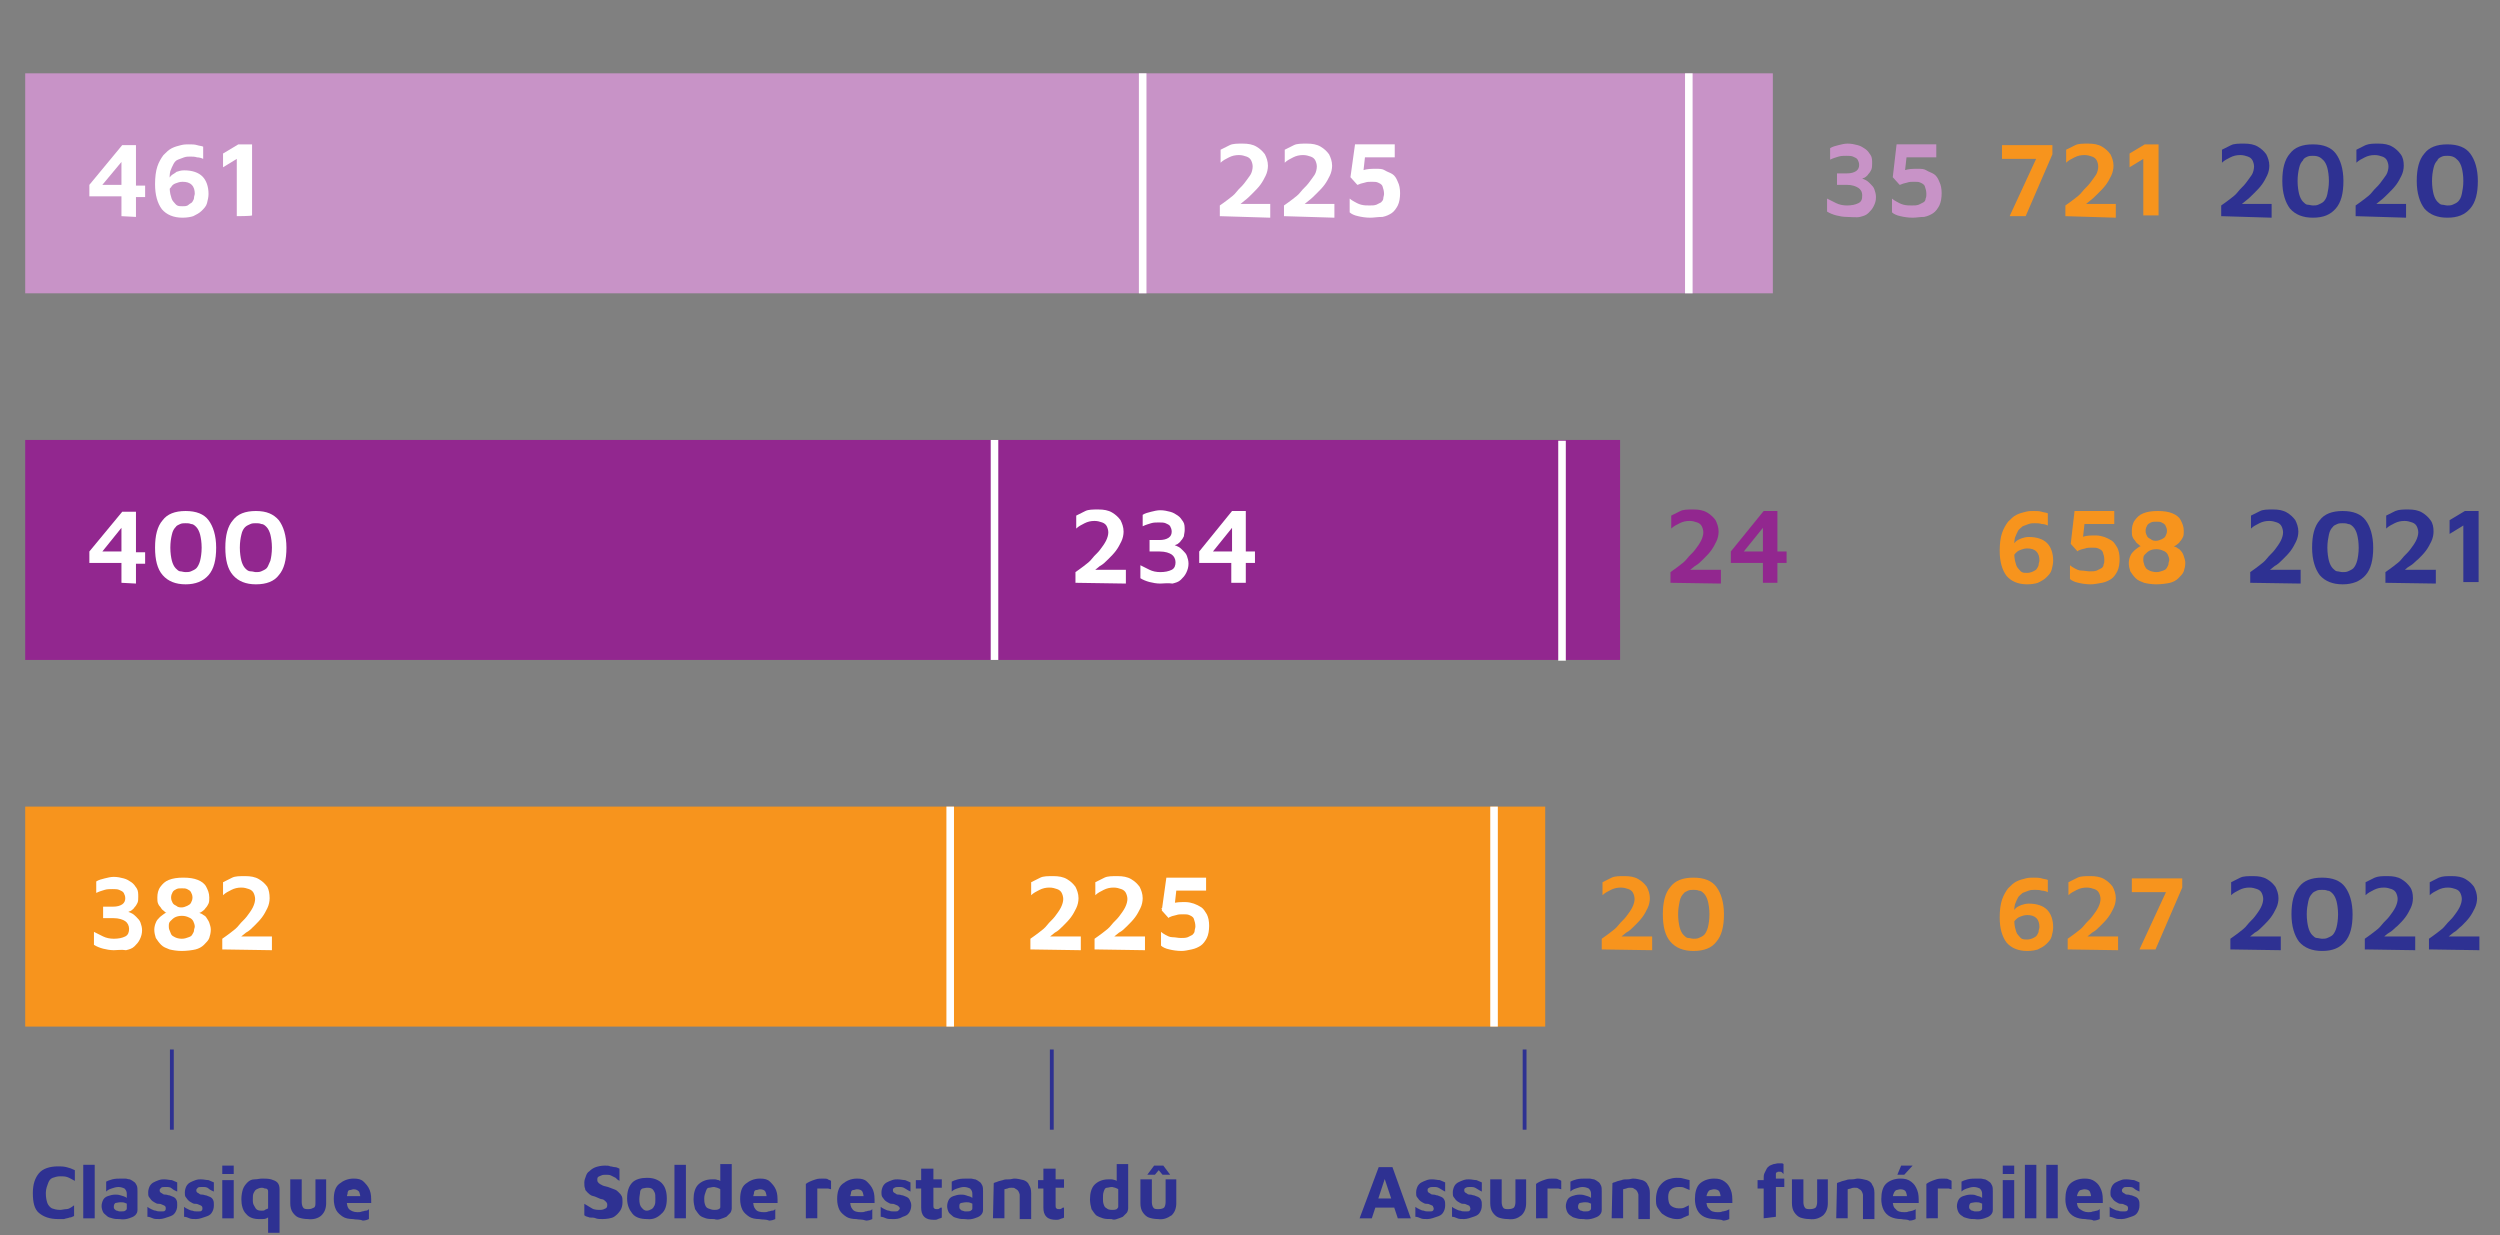 <?xml version="1.0" encoding="utf-8"?>
<!-- Generator: Adobe Illustrator 27.0.0, SVG Export Plug-In . SVG Version: 6.00 Build 0)  -->
<svg version="1.1" xmlns="http://www.w3.org/2000/svg" xmlns:xlink="http://www.w3.org/1999/xlink" x="0px" y="0px"
	 viewBox="0 0 327.3 161.7" style="enable-background:new 0 0 327.3 161.7;" xml:space="preserve">
<rect x="0" y="0" width="327.3" height="161.7" fill="#808080" stroke="none"/>
<style type="text/css">
	.st0{fill:none;}
	.st1{fill:#C893C7;}
	.st2{fill:#92278F;}
	.st3{fill:#F7941D;}
	.st4{fill:#2E3192;}
	.st5{fill:#FFFFFF;}
	.st6{fill:none;stroke:#2E3192;stroke-width:0.5;stroke-miterlimit:10;}
	.st7{fill:none;stroke:#FFFFFF;stroke-width:0.991;stroke-miterlimit:10;}
</style>
<g id="Calque_1">
	<g>
		<g>
			<path class="st0" d="M5.8,151.3c0,2.7-0.9,4.2-2.5,4.2c-1.4,0-2.4-1.4-2.4-4.1c0-2.7,1.1-4.1,2.5-4.1S5.8,148.8,5.8,151.3
				L5.8,151.3z M1.9,151.4c0,2.1,0.6,3.2,1.5,3.2c1,0,1.5-1.3,1.5-3.3s-0.5-3.2-1.5-3.2C2.5,148.2,1.9,149.3,1.9,151.4z"/>
			<g>
				<path class="st0" d="M238,147.5v0.7l-3.2,7.2h-1l3.2-7v0h-3.5v-0.9H238z"/>
				<path class="st0" d="M243.4,148.4h-2.8l-0.3,2c0.2,0,0.3,0,0.6,0c0.6,0,1.1,0.1,1.6,0.4c0.6,0.3,1,1,1,2c0,1.5-1.1,2.7-2.7,2.7
					c-0.8,0-1.5-0.2-1.8-0.5l0.2-0.8c0.3,0.2,0.9,0.4,1.6,0.4c0.9,0,1.7-0.7,1.7-1.7c0-1-0.6-1.7-2.1-1.7c-0.4,0-0.7,0-1,0.1
					l0.5-3.8h3.5L243.4,148.4L243.4,148.4z"/>
				<path class="st0" d="M249.6,151.3c0,2.7-0.9,4.2-2.5,4.2c-1.4,0-2.4-1.4-2.4-4.1c0-2.7,1.1-4.1,2.5-4.1
					C248.7,147.3,249.6,148.8,249.6,151.3z M245.6,151.4c0,2.1,0.6,3.2,1.5,3.2c1,0,1.5-1.3,1.5-3.3s-0.5-3.2-1.5-3.2
					C246.3,148.2,245.6,149.3,245.6,151.4z"/>
			</g>
		</g>
		<g>
			<rect x="3.3" y="9.6" class="st1" width="228.8" height="28.8"/>
			<rect x="3.3" y="57.6" class="st2" width="208.8" height="28.8"/>
			<rect x="3.3" y="105.6" class="st3" width="199" height="28.8"/>
		</g>
	</g>
	<g>
		<path class="st4" d="M292,124.3v-1.4c0.3-0.2,0.7-0.5,1.1-0.8s0.8-0.6,1.1-1s0.7-0.7,1-1.1c0.3-0.4,0.6-0.8,0.8-1.2
			s0.3-0.8,0.3-1.1c0-0.3-0.1-0.6-0.2-0.8s-0.3-0.4-0.6-0.5c-0.3-0.1-0.6-0.2-1-0.2c-0.5,0-0.9,0.1-1.3,0.3
			c-0.4,0.2-0.8,0.4-1.1,0.7v-1.7c0.4-0.2,0.8-0.4,1.2-0.6s1-0.2,1.7-0.2c0.7,0,1.3,0.1,1.8,0.4s0.8,0.6,1.1,1
			c0.2,0.4,0.4,0.9,0.4,1.5c0,0.4-0.1,0.9-0.3,1.3c-0.2,0.4-0.4,0.8-0.7,1.2c-0.3,0.4-0.6,0.7-1,1.1s-0.7,0.7-1.1,0.9
			c-0.4,0.3-0.7,0.6-1,0.8l-0.4-0.3h4.8v1.8L292,124.3L292,124.3z"/>
		<path class="st4" d="M304,124.5c-1.3,0-2.3-0.4-3-1.2c-0.6-0.8-1-2-1-3.6s0.3-2.8,1-3.6c0.6-0.8,1.6-1.2,3-1.2s2.4,0.4,3,1.2
			c0.6,0.8,1,2,1,3.6s-0.3,2.8-1,3.6S305.4,124.5,304,124.5z M304,122.9c0.2,0,0.5,0,0.7-0.1c0.2-0.1,0.5-0.2,0.7-0.4s0.4-0.6,0.5-1
			s0.2-1,0.2-1.7s-0.1-1.3-0.2-1.7c-0.1-0.4-0.3-0.8-0.5-1s-0.4-0.4-0.7-0.4c-0.2-0.1-0.5-0.1-0.7-0.1s-0.5,0-0.7,0.1
			s-0.5,0.2-0.6,0.4c-0.2,0.2-0.4,0.5-0.5,1s-0.2,1-0.2,1.7s0.1,1.3,0.2,1.7c0.1,0.4,0.3,0.8,0.5,1s0.4,0.4,0.6,0.4
			S303.8,122.9,304,122.9z"/>
		<path class="st4" d="M309.6,124.3v-1.4c0.3-0.2,0.7-0.5,1.1-0.8c0.4-0.3,0.8-0.6,1.1-1s0.7-0.7,1-1.1c0.3-0.4,0.6-0.8,0.8-1.2
			s0.3-0.8,0.3-1.1c0-0.3-0.1-0.6-0.2-0.8s-0.3-0.4-0.6-0.5c-0.3-0.1-0.6-0.2-1-0.2c-0.5,0-0.9,0.1-1.3,0.3
			c-0.4,0.2-0.8,0.4-1.1,0.7v-1.7c0.4-0.2,0.8-0.4,1.2-0.6c0.5-0.2,1-0.2,1.7-0.2c0.7,0,1.3,0.1,1.8,0.4s0.8,0.6,1.1,1
			s0.4,0.9,0.4,1.5c0,0.4-0.1,0.9-0.3,1.3c-0.2,0.4-0.4,0.8-0.7,1.2s-0.6,0.7-1,1.1c-0.4,0.3-0.7,0.7-1.1,0.9s-0.7,0.6-1,0.8
			l-0.4-0.3h4.8v1.8L309.6,124.3L309.6,124.3z"/>
		<path class="st4" d="M318,124.3v-1.4c0.3-0.2,0.7-0.5,1.1-0.8c0.4-0.3,0.8-0.6,1.1-1s0.7-0.7,1-1.1c0.3-0.4,0.6-0.8,0.8-1.2
			s0.3-0.8,0.3-1.1c0-0.3-0.1-0.6-0.2-0.8s-0.3-0.4-0.6-0.5c-0.3-0.1-0.6-0.2-1-0.2c-0.5,0-0.9,0.1-1.3,0.3s-0.8,0.4-1.1,0.7v-1.7
			c0.4-0.2,0.8-0.4,1.2-0.6c0.5-0.2,1-0.2,1.7-0.2c0.7,0,1.3,0.1,1.8,0.4s0.8,0.6,1.1,1c0.2,0.4,0.4,0.9,0.4,1.5
			c0,0.4-0.1,0.9-0.3,1.3c-0.2,0.4-0.4,0.8-0.7,1.2c-0.3,0.4-0.6,0.7-1,1.1c-0.4,0.3-0.7,0.7-1.1,0.9c-0.4,0.3-0.7,0.6-1,0.8
			l-0.4-0.3h4.8v1.8L318,124.3L318,124.3z"/>
	</g>
	<g>
		<path class="st4" d="M294.6,76.3v-1.4c0.3-0.2,0.7-0.5,1.1-0.8s0.8-0.6,1.1-1s0.7-0.7,1-1.1c0.3-0.4,0.6-0.8,0.8-1.2
			s0.3-0.8,0.3-1.1c0-0.3-0.1-0.6-0.2-0.8s-0.3-0.4-0.6-0.5c-0.3-0.1-0.6-0.2-1-0.2c-0.5,0-0.9,0.1-1.3,0.3
			c-0.4,0.2-0.8,0.4-1.1,0.7v-1.7c0.4-0.2,0.8-0.4,1.2-0.6s1-0.2,1.7-0.2c0.7,0,1.3,0.1,1.8,0.4s0.8,0.6,1.1,1
			c0.2,0.4,0.4,0.9,0.4,1.5c0,0.4-0.1,0.9-0.3,1.3c-0.2,0.4-0.4,0.8-0.7,1.2c-0.3,0.4-0.6,0.7-1,1.1s-0.7,0.7-1.1,0.9
			c-0.4,0.3-0.7,0.6-1,0.8l-0.4-0.3h4.8v1.8L294.6,76.3L294.6,76.3z"/>
		<path class="st4" d="M306.7,76.5c-1.3,0-2.3-0.4-3-1.2c-0.6-0.8-1-2-1-3.6s0.3-2.8,1-3.6c0.6-0.8,1.6-1.2,3-1.2s2.4,0.4,3,1.2
			c0.6,0.8,1,2,1,3.6s-0.3,2.8-1,3.6S308,76.5,306.7,76.5z M306.7,74.9c0.2,0,0.5,0,0.7-0.1c0.2-0.1,0.5-0.2,0.7-0.4s0.4-0.6,0.5-1
			s0.2-1,0.2-1.7s-0.1-1.3-0.2-1.7c-0.1-0.4-0.3-0.8-0.5-1s-0.4-0.4-0.7-0.4c-0.2-0.1-0.5-0.1-0.7-0.1s-0.5,0-0.7,0.1
			s-0.5,0.2-0.6,0.4c-0.2,0.2-0.4,0.5-0.5,1s-0.2,1-0.2,1.7s0.1,1.3,0.2,1.7c0.1,0.4,0.3,0.8,0.5,1s0.4,0.4,0.6,0.4
			S306.4,74.9,306.7,74.9z"/>
		<path class="st4" d="M312.3,76.3v-1.4c0.3-0.2,0.7-0.5,1.1-0.8c0.4-0.3,0.8-0.6,1.1-1s0.7-0.7,1-1.1c0.3-0.4,0.6-0.8,0.8-1.2
			s0.3-0.8,0.3-1.1c0-0.3-0.1-0.6-0.2-0.8s-0.3-0.4-0.6-0.5c-0.3-0.1-0.6-0.2-1-0.2c-0.5,0-0.9,0.1-1.3,0.3
			c-0.4,0.2-0.8,0.4-1.1,0.7v-1.7c0.4-0.2,0.8-0.4,1.2-0.6c0.5-0.2,1-0.2,1.7-0.2c0.7,0,1.3,0.1,1.8,0.4s0.8,0.6,1.1,1
			s0.4,0.9,0.4,1.5c0,0.4-0.1,0.9-0.3,1.3c-0.2,0.4-0.4,0.8-0.7,1.2s-0.6,0.7-1,1.1c-0.4,0.3-0.7,0.7-1.1,0.9s-0.7,0.6-1,0.8
			l-0.4-0.3h4.8v1.8L312.3,76.3L312.3,76.3z"/>
		<path class="st4" d="M322.5,76.3v-7.5l-1.8,1.1v-1.8l2-1.2h1.8v9.3H322.5z"/>
	</g>
	<g>
		<path class="st4" d="M290.8,28.3v-1.4c0.3-0.2,0.7-0.5,1.1-0.8s0.8-0.6,1.1-1s0.7-0.7,1-1.1c0.3-0.4,0.6-0.8,0.8-1.1
			s0.3-0.8,0.3-1.1c0-0.3-0.1-0.6-0.2-0.8c-0.1-0.2-0.3-0.4-0.6-0.5c-0.3-0.1-0.6-0.2-1-0.2c-0.5,0-0.9,0.1-1.3,0.3
			c-0.4,0.2-0.8,0.4-1.1,0.7v-1.7c0.4-0.2,0.8-0.4,1.2-0.6s1-0.2,1.7-0.2c0.7,0,1.3,0.1,1.8,0.4s0.8,0.6,1.1,1
			c0.2,0.4,0.4,0.9,0.4,1.5c0,0.4-0.1,0.9-0.3,1.3s-0.4,0.8-0.7,1.2c-0.3,0.4-0.6,0.7-1,1.1s-0.7,0.7-1.1,1s-0.7,0.6-1,0.8l-0.4-0.4
			h4.8v1.8L290.8,28.3L290.8,28.3z"/>
		<path class="st4" d="M302.8,28.5c-1.3,0-2.3-0.4-3-1.2c-0.6-0.8-1-2-1-3.6s0.3-2.8,1-3.6c0.6-0.8,1.6-1.2,3-1.2s2.4,0.4,3,1.2
			c0.6,0.8,1,2,1,3.6s-0.3,2.8-1,3.6S304.2,28.5,302.8,28.5z M302.8,26.9c0.2,0,0.5,0,0.7-0.1c0.2-0.1,0.5-0.2,0.7-0.4
			c0.2-0.2,0.4-0.5,0.5-1s0.2-1,0.2-1.7s-0.1-1.3-0.2-1.7c-0.1-0.4-0.3-0.8-0.5-1s-0.4-0.4-0.7-0.5s-0.5-0.1-0.7-0.1s-0.5,0-0.7,0.1
			s-0.5,0.2-0.6,0.5c-0.2,0.2-0.4,0.5-0.5,1c-0.1,0.4-0.2,1-0.2,1.7s0.1,1.3,0.2,1.7c0.1,0.4,0.3,0.8,0.5,1s0.4,0.4,0.6,0.4
			S302.6,26.9,302.8,26.9z"/>
		<path class="st4" d="M308.4,28.3v-1.4c0.3-0.2,0.7-0.5,1.1-0.8c0.4-0.3,0.8-0.6,1.1-1s0.7-0.7,1-1.1c0.3-0.4,0.6-0.8,0.8-1.1
			s0.3-0.8,0.3-1.1c0-0.3-0.1-0.6-0.2-0.8c-0.1-0.2-0.3-0.4-0.6-0.5c-0.3-0.1-0.6-0.2-1-0.2c-0.5,0-0.9,0.1-1.3,0.3
			c-0.4,0.2-0.8,0.4-1.1,0.7v-1.7c0.4-0.2,0.8-0.4,1.2-0.6c0.5-0.2,1-0.2,1.7-0.2c0.7,0,1.3,0.1,1.8,0.4s0.8,0.6,1.1,1
			s0.4,0.9,0.4,1.5c0,0.4-0.1,0.9-0.3,1.3s-0.4,0.8-0.7,1.2s-0.6,0.7-1,1.1s-0.7,0.7-1.1,1s-0.7,0.6-1,0.8l-0.4-0.4h4.8v1.8
			L308.4,28.3L308.4,28.3z"/>
		<path class="st4" d="M320.4,28.5c-1.3,0-2.3-0.4-3-1.2c-0.6-0.8-1-2-1-3.6s0.3-2.8,1-3.6c0.6-0.8,1.6-1.2,3-1.2s2.4,0.4,3,1.2
			c0.6,0.8,1,2,1,3.6s-0.3,2.8-1,3.6S321.8,28.5,320.4,28.5z M320.4,26.9c0.2,0,0.5,0,0.7-0.1c0.2-0.1,0.5-0.2,0.7-0.4
			c0.2-0.2,0.4-0.5,0.5-1s0.2-1,0.2-1.7s-0.1-1.3-0.2-1.7c-0.1-0.4-0.3-0.8-0.5-1s-0.4-0.4-0.7-0.5s-0.5-0.1-0.7-0.1s-0.5,0-0.7,0.1
			s-0.5,0.2-0.6,0.5c-0.2,0.2-0.4,0.5-0.5,1c-0.1,0.4-0.2,1-0.2,1.7s0.1,1.3,0.2,1.7c0.1,0.4,0.3,0.8,0.5,1s0.4,0.4,0.6,0.4
			S320.2,26.9,320.4,26.9z"/>
	</g>
	<g>
		<g>
			<path class="st3" d="M263.1,28.3l3.7-8l0.3,0.5h-5V19h6.6v1.2l-3.5,8.1L263.1,28.3L263.1,28.3z"/>
			<path class="st3" d="M270.4,28.3v-1.4c0.3-0.2,0.7-0.5,1.1-0.8s0.8-0.6,1.1-1s0.7-0.7,1-1.1c0.3-0.4,0.6-0.8,0.8-1.1
				s0.3-0.8,0.3-1.1c0-0.3-0.1-0.6-0.2-0.8c-0.1-0.2-0.3-0.4-0.6-0.5c-0.3-0.1-0.6-0.2-1-0.2c-0.5,0-0.9,0.1-1.3,0.3
				c-0.4,0.2-0.8,0.4-1.1,0.7v-1.7c0.4-0.2,0.8-0.4,1.2-0.6s1-0.2,1.7-0.2c0.7,0,1.3,0.1,1.8,0.4s0.8,0.6,1.1,1
				c0.2,0.4,0.4,0.9,0.4,1.5c0,0.4-0.1,0.9-0.3,1.3s-0.4,0.8-0.7,1.2c-0.3,0.4-0.6,0.7-1,1.1s-0.7,0.7-1.1,1s-0.7,0.6-1,0.8
				l-0.4-0.4h4.8v1.8L270.4,28.3L270.4,28.3z"/>
			<path class="st3" d="M280.6,28.3v-7.5l-1.8,1.1v-1.8l2-1.2h1.8v9.3H280.6z"/>
		</g>
		<g>
			<path class="st3" d="M265.4,76.5c-1.2,0-2.1-0.4-2.7-1.1c-0.6-0.8-0.9-1.9-0.9-3.3c0-0.9,0.1-1.7,0.3-2.3s0.5-1.1,0.8-1.5
				c0.4-0.4,0.7-0.7,1.1-0.9s0.8-0.3,1.2-0.4c0.4-0.1,0.7-0.1,1-0.1c0.4,0,0.8,0,1.1,0.1s0.6,0.1,0.8,0.2v1.6
				c-0.2-0.1-0.5-0.2-0.8-0.2c-0.3-0.1-0.6-0.1-0.9-0.1c-0.3,0-0.5,0-0.8,0.1c-0.3,0.1-0.5,0.2-0.8,0.3c-0.2,0.2-0.5,0.4-0.6,0.6
				s-0.3,0.6-0.4,0.9c-0.1,0.4-0.1,0.8-0.1,1.3c0,0.7,0,1.2,0.1,1.7c0.1,0.4,0.2,0.8,0.4,1c0.2,0.2,0.3,0.4,0.5,0.5s0.4,0.1,0.7,0.1
				c0.3,0,0.6-0.1,0.8-0.2s0.4-0.2,0.5-0.4s0.2-0.3,0.2-0.5s0.1-0.3,0.1-0.5c0-0.5-0.1-0.9-0.4-1.2c-0.3-0.3-0.7-0.4-1.2-0.4
				c-0.4,0-0.6,0.1-0.9,0.2s-0.5,0.3-0.6,0.4c-0.2,0.2-0.3,0.4-0.4,0.6l-0.4-1c0.1-0.2,0.1-0.3,0.3-0.5s0.3-0.4,0.5-0.6
				s0.5-0.3,0.7-0.4c0.3-0.1,0.6-0.2,1-0.2c1.1,0,1.9,0.3,2.4,0.8c0.5,0.5,0.8,1.3,0.8,2.3c0,0.4-0.1,0.8-0.2,1.2s-0.4,0.7-0.7,1
				c-0.3,0.3-0.7,0.5-1.1,0.7C266.5,76.4,266,76.5,265.4,76.5L265.4,76.5z"/>
			<path class="st3" d="M273.7,76.5c-0.6,0-1.2-0.1-1.6-0.2c-0.5-0.1-0.9-0.3-1.1-0.5V74c0.1,0.1,0.4,0.3,0.6,0.4s0.5,0.3,0.9,0.3
				s0.7,0.1,1.1,0.1c0.4,0,0.6,0,0.9-0.1c0.2-0.1,0.4-0.2,0.6-0.3s0.3-0.3,0.3-0.5c0.1-0.2,0.1-0.4,0.1-0.6c0-0.4-0.1-0.7-0.2-1
				s-0.4-0.4-0.6-0.5s-0.5-0.1-0.8-0.1c-0.4,0-0.6,0-0.9,0.1c-0.3,0.1-0.5,0.1-0.7,0.2s-0.3,0.1-0.3,0.2l-0.9-1l0.5-4.3h5.2v1.7
				h-3.9l-0.3,2.7l-1.4-0.3c0.4-0.3,0.8-0.5,1.4-0.7s1.1-0.2,1.8-0.2c0.4,0,0.8,0.1,1.1,0.2s0.7,0.3,1,0.5s0.5,0.6,0.7,0.9
				c0.2,0.4,0.3,0.9,0.3,1.5c0,0.6-0.1,1.2-0.3,1.6s-0.5,0.8-0.8,1s-0.7,0.4-1.2,0.5C274.6,76.4,274.2,76.5,273.7,76.5L273.7,76.5z"
				/>
			<path class="st3" d="M282.3,76.5c-0.6,0-1.2-0.1-1.6-0.2c-0.5-0.2-0.8-0.3-1.1-0.6s-0.5-0.6-0.7-0.9c-0.1-0.3-0.2-0.7-0.2-1.1
				c0-0.3,0.1-0.7,0.2-0.9c0.1-0.3,0.3-0.5,0.5-0.7c0.2-0.2,0.4-0.3,0.5-0.4s0.3-0.2,0.4-0.2c-0.1,0-0.2-0.1-0.3-0.2
				c-0.1-0.1-0.3-0.2-0.4-0.4c-0.1-0.2-0.3-0.3-0.4-0.6c-0.1-0.2-0.1-0.5-0.1-0.8c0-0.5,0.1-1,0.4-1.4s0.6-0.7,1.1-0.9
				s1.1-0.3,1.9-0.3s1.4,0.1,1.9,0.3c0.5,0.2,0.9,0.5,1.1,0.9c0.2,0.4,0.4,0.8,0.4,1.4c0,0.3,0,0.6-0.1,0.8
				c-0.1,0.2-0.2,0.4-0.4,0.6c-0.1,0.2-0.3,0.3-0.4,0.4c-0.1,0.1-0.3,0.2-0.4,0.2c0.1,0.1,0.3,0.1,0.4,0.2s0.4,0.2,0.5,0.4
				c0.2,0.2,0.3,0.4,0.4,0.7s0.2,0.6,0.2,0.9c0,0.4-0.1,0.8-0.2,1.1s-0.4,0.6-0.7,0.9s-0.7,0.5-1.1,0.6S282.9,76.5,282.3,76.5
				L282.3,76.5z M282.3,74.9c0.4,0,0.6-0.1,0.9-0.2s0.4-0.2,0.5-0.4c0.1-0.2,0.2-0.3,0.2-0.5s0.1-0.3,0.1-0.5c0-0.2-0.1-0.5-0.2-0.7
				s-0.3-0.4-0.6-0.5c-0.2-0.1-0.5-0.2-0.9-0.2s-0.7,0.1-0.9,0.2s-0.4,0.3-0.6,0.5s-0.2,0.4-0.2,0.7c0,0.1,0,0.3,0.1,0.5
				c0,0.2,0.1,0.3,0.2,0.5s0.3,0.3,0.5,0.4S282,74.9,282.3,74.9L282.3,74.9z M282.3,70.8c0.2,0,0.5-0.1,0.7-0.2
				c0.2-0.1,0.4-0.2,0.5-0.4s0.2-0.4,0.2-0.7s-0.1-0.5-0.2-0.7c-0.1-0.2-0.3-0.3-0.5-0.4c-0.2-0.1-0.4-0.1-0.7-0.1s-0.5,0-0.7,0.1
				c-0.2,0.1-0.4,0.2-0.5,0.4c-0.1,0.2-0.2,0.4-0.2,0.7s0.1,0.5,0.2,0.7s0.3,0.3,0.5,0.4C281.8,70.8,282.1,70.8,282.3,70.8
				L282.3,70.8z"/>
		</g>
		<g>
			<path class="st3" d="M265.4,124.5c-1.2,0-2.1-0.4-2.7-1.1c-0.6-0.8-0.9-1.9-0.9-3.3c0-0.9,0.1-1.7,0.3-2.3s0.5-1.1,0.8-1.5
				c0.4-0.4,0.7-0.7,1.1-0.9s0.8-0.3,1.2-0.4c0.4-0.1,0.7-0.1,1-0.1c0.4,0,0.8,0,1.1,0.1s0.6,0.1,0.8,0.2v1.6
				c-0.2-0.1-0.5-0.2-0.8-0.2c-0.3-0.1-0.6-0.1-0.9-0.1c-0.3,0-0.5,0-0.8,0.1c-0.3,0.1-0.5,0.2-0.8,0.3c-0.2,0.2-0.5,0.4-0.6,0.6
				s-0.3,0.6-0.4,0.9c-0.1,0.4-0.1,0.8-0.1,1.3c0,0.7,0,1.2,0.1,1.7c0.1,0.4,0.2,0.8,0.4,1c0.2,0.2,0.3,0.4,0.5,0.5s0.4,0.1,0.7,0.1
				c0.3,0,0.6-0.1,0.8-0.2s0.4-0.2,0.5-0.4s0.2-0.3,0.2-0.5s0.1-0.3,0.1-0.5c0-0.5-0.1-0.9-0.4-1.2c-0.3-0.3-0.7-0.4-1.2-0.4
				c-0.4,0-0.6,0.1-0.9,0.2s-0.5,0.3-0.6,0.4c-0.2,0.2-0.3,0.4-0.4,0.6l-0.4-1c0.1-0.2,0.1-0.3,0.3-0.5s0.3-0.4,0.5-0.6
				s0.5-0.3,0.7-0.4c0.3-0.1,0.6-0.2,1-0.2c1.1,0,1.9,0.3,2.4,0.8c0.5,0.5,0.8,1.3,0.8,2.3c0,0.4-0.1,0.8-0.2,1.2s-0.4,0.7-0.7,1
				c-0.3,0.3-0.7,0.5-1.1,0.7C266.5,124.4,266,124.5,265.4,124.5L265.4,124.5z"/>
			<path class="st3" d="M270.7,124.3v-1.4c0.3-0.2,0.7-0.5,1.1-0.8s0.8-0.6,1.1-1s0.7-0.7,1-1.1c0.3-0.4,0.6-0.8,0.8-1.2
				s0.3-0.8,0.3-1.1c0-0.3-0.1-0.6-0.2-0.8s-0.3-0.4-0.6-0.5c-0.3-0.1-0.6-0.2-1-0.2c-0.5,0-0.9,0.1-1.3,0.3
				c-0.4,0.2-0.8,0.4-1.1,0.7v-1.7c0.4-0.2,0.8-0.4,1.2-0.6s1-0.2,1.7-0.2c0.7,0,1.3,0.1,1.8,0.4s0.8,0.6,1.1,1
				c0.2,0.4,0.4,0.9,0.4,1.5c0,0.4-0.1,0.9-0.3,1.3c-0.2,0.4-0.4,0.8-0.7,1.2c-0.3,0.4-0.6,0.7-1,1.1s-0.7,0.7-1.1,0.9
				c-0.4,0.3-0.7,0.6-1,0.8l-0.4-0.3h4.8v1.8L270.7,124.3L270.7,124.3z"/>
			<path class="st3" d="M280.1,124.3l3.7-8l0.3,0.5h-5V115h6.6v1.2l-3.5,8.1L280.1,124.3L280.1,124.3z"/>
		</g>
	</g>
	<g>
		<path class="st5" d="M15.9,28.3v-2.6h-4.2v-1.5L16,19h1.8v5.3H19v1.5h-1.2v2.6L15.9,28.3L15.9,28.3z M13.4,24.2h2.5v-3L13.4,24.2z
			"/>
		<path class="st5" d="M23.9,28.5c-1.2,0-2.1-0.4-2.7-1.1c-0.6-0.8-0.9-1.9-0.9-3.3c0-0.9,0.1-1.7,0.3-2.3s0.5-1.1,0.8-1.5
			c0.4-0.4,0.7-0.7,1.1-0.9s0.8-0.3,1.2-0.4c0.4-0.1,0.7-0.1,1-0.1c0.4,0,0.8,0,1.1,0.1s0.6,0.1,0.8,0.2v1.6
			c-0.2-0.1-0.5-0.2-0.8-0.2c-0.3-0.1-0.6-0.1-0.9-0.1c-0.3,0-0.5,0-0.8,0.1c-0.3,0.1-0.5,0.2-0.8,0.3s-0.5,0.4-0.6,0.6
			s-0.3,0.6-0.4,0.9c-0.1,0.4-0.1,0.8-0.1,1.3c0,0.7,0,1.2,0.1,1.7c0.1,0.4,0.2,0.8,0.4,1c0.2,0.2,0.3,0.4,0.5,0.5s0.4,0.1,0.7,0.1
			c0.3,0,0.6,0,0.8-0.2s0.4-0.2,0.5-0.4s0.2-0.3,0.2-0.5s0.1-0.4,0.1-0.5c0-0.5-0.1-0.9-0.4-1.2c-0.3-0.3-0.7-0.4-1.2-0.4
			c-0.4,0-0.6,0.1-0.9,0.2s-0.5,0.3-0.6,0.5c-0.2,0.2-0.3,0.4-0.4,0.6l-0.4-1c0.1-0.1,0.1-0.3,0.3-0.5s0.3-0.4,0.5-0.6
			s0.5-0.3,0.7-0.5c0.3-0.1,0.6-0.2,1-0.2c1.1,0,1.9,0.3,2.4,0.8c0.5,0.5,0.8,1.3,0.8,2.3c0,0.4-0.1,0.8-0.2,1.2
			c-0.1,0.4-0.4,0.7-0.7,1c-0.3,0.3-0.7,0.5-1.1,0.7C25,28.4,24.5,28.5,23.9,28.5L23.9,28.5z"/>
		<path class="st5" d="M31,28.3v-7.5l-1.8,1.1v-1.8l2-1.2h1.8v9.3C32.9,28.3,31,28.3,31,28.3z"/>
	</g>
	<g>
		<path class="st5" d="M15.9,76.3v-2.6h-4.2v-1.5L16,67h1.8v5.3H19v1.5h-1.2v2.6L15.9,76.3L15.9,76.3z M13.4,72.2h2.5v-3.1
			L13.4,72.2z"/>
		<path class="st5" d="M24.3,76.5c-1.3,0-2.3-0.4-3-1.2s-1-2-1-3.6s0.3-2.8,1-3.6c0.6-0.8,1.6-1.2,3-1.2s2.4,0.4,3,1.2
			c0.6,0.8,1,2,1,3.6s-0.3,2.8-1,3.6C26.6,76.1,25.6,76.5,24.3,76.5z M24.3,74.9c0.2,0,0.5,0,0.7-0.1c0.2-0.1,0.5-0.2,0.7-0.4
			s0.4-0.6,0.5-1c0.1-0.4,0.2-1,0.2-1.7s-0.1-1.3-0.2-1.7c-0.1-0.4-0.3-0.8-0.5-1c-0.2-0.2-0.4-0.4-0.7-0.4
			c-0.2-0.1-0.5-0.1-0.7-0.1s-0.5,0-0.7,0.1s-0.5,0.2-0.6,0.4c-0.2,0.2-0.4,0.5-0.5,1c-0.1,0.4-0.2,1-0.2,1.7s0.1,1.3,0.2,1.7
			c0.1,0.4,0.3,0.8,0.5,1c0.2,0.2,0.4,0.4,0.6,0.4S24,74.9,24.3,74.9z"/>
		<path class="st5" d="M33.5,76.5c-1.3,0-2.3-0.4-3-1.2s-1-2-1-3.6s0.3-2.8,1-3.6c0.6-0.8,1.6-1.2,3-1.2s2.3,0.4,3,1.2
			c0.6,0.8,1,2,1,3.6s-0.3,2.8-1,3.6C35.9,76.1,34.9,76.5,33.5,76.5z M33.5,74.9c0.2,0,0.5,0,0.7-0.1c0.2-0.1,0.5-0.2,0.7-0.4
			s0.3-0.6,0.5-1c0.1-0.4,0.2-1,0.2-1.7s-0.1-1.3-0.2-1.7c-0.1-0.4-0.3-0.8-0.5-1s-0.4-0.4-0.7-0.4c-0.2-0.1-0.5-0.1-0.7-0.1
			s-0.5,0-0.7,0.1s-0.5,0.2-0.7,0.4c-0.2,0.2-0.4,0.5-0.5,1c-0.1,0.4-0.2,1-0.2,1.7s0.1,1.3,0.2,1.7c0.1,0.4,0.3,0.8,0.5,1
			c0.2,0.2,0.4,0.4,0.7,0.4S33.3,74.9,33.5,74.9z"/>
	</g>
	<g>
		<path class="st5" d="M14.9,124.4c-0.5,0-1-0.1-1.4-0.2c-0.4-0.1-0.9-0.3-1.2-0.5v-1.7c0.4,0.2,0.8,0.4,1.2,0.6
			c0.4,0.2,0.9,0.3,1.4,0.3c0.6,0,1.1-0.1,1.5-0.3c0.4-0.2,0.5-0.6,0.5-1s-0.2-0.8-0.5-1c-0.3-0.2-0.8-0.4-1.6-0.4h-1.3v-1.5h1.3
			c0.5,0,0.9-0.1,1.2-0.3s0.4-0.5,0.4-0.8c0-0.3-0.1-0.5-0.2-0.7s-0.4-0.3-0.6-0.4s-0.6-0.1-0.9-0.1s-0.7,0-1,0.1
			c-0.3,0.1-0.7,0.2-1.1,0.4v-1.5c0.3-0.2,0.7-0.3,1.1-0.4c0.4-0.1,0.8-0.2,1.2-0.2c0.5,0,0.9,0.1,1.3,0.2c0.4,0.1,0.7,0.3,1,0.5
			s0.5,0.5,0.7,0.8c0.2,0.3,0.2,0.7,0.2,1.1c0,0.3,0,0.6-0.1,0.8c-0.1,0.2-0.2,0.4-0.4,0.6c-0.1,0.2-0.3,0.3-0.4,0.4
			s-0.3,0.1-0.4,0.2c0.1,0,0.3,0.1,0.5,0.2c0.2,0.1,0.4,0.3,0.6,0.5c0.2,0.2,0.4,0.4,0.5,0.7s0.2,0.6,0.2,1c0,0.4-0.1,0.8-0.3,1.2
			s-0.4,0.6-0.7,0.9s-0.7,0.4-1.1,0.5C15.9,124.3,15.4,124.4,14.9,124.4L14.9,124.4z"/>
		<path class="st5" d="M23.8,124.5c-0.6,0-1.2-0.1-1.6-0.2c-0.5-0.2-0.8-0.3-1.1-0.6s-0.5-0.6-0.7-0.9c-0.1-0.3-0.2-0.7-0.2-1.1
			c0-0.3,0.1-0.7,0.2-0.9c0.1-0.3,0.3-0.5,0.5-0.7s0.4-0.3,0.5-0.4s0.3-0.2,0.4-0.2c-0.1,0-0.2-0.1-0.3-0.2s-0.3-0.2-0.4-0.4
			c-0.1-0.2-0.3-0.3-0.4-0.6c-0.1-0.2-0.1-0.5-0.1-0.8c0-0.5,0.1-1,0.4-1.4s0.6-0.7,1.1-0.9s1.1-0.3,1.9-0.3s1.4,0.1,1.9,0.3
			c0.5,0.2,0.9,0.5,1.1,0.9c0.2,0.4,0.4,0.8,0.4,1.4c0,0.3,0,0.6-0.1,0.8c-0.1,0.2-0.2,0.4-0.4,0.6c-0.1,0.2-0.3,0.3-0.4,0.4
			c-0.1,0.1-0.3,0.2-0.4,0.2c0.1,0.1,0.3,0.1,0.4,0.2s0.4,0.2,0.5,0.4s0.3,0.4,0.4,0.7s0.2,0.6,0.2,0.9c0,0.4-0.1,0.8-0.2,1.1
			s-0.4,0.6-0.7,0.9s-0.7,0.5-1.1,0.6S24.4,124.5,23.8,124.5L23.8,124.5z M23.8,122.9c0.4,0,0.6-0.1,0.9-0.2s0.4-0.2,0.5-0.4
			c0.1-0.2,0.2-0.3,0.2-0.5s0.1-0.3,0.1-0.5c0-0.2-0.1-0.5-0.2-0.7c-0.1-0.2-0.3-0.4-0.6-0.5c-0.2-0.1-0.5-0.2-0.9-0.2
			s-0.7,0.1-0.9,0.2s-0.4,0.3-0.6,0.5s-0.2,0.4-0.2,0.7c0,0.1,0,0.3,0.1,0.5s0.1,0.3,0.2,0.5s0.3,0.3,0.5,0.4S23.4,122.9,23.8,122.9
			z M23.8,118.8c0.2,0,0.5-0.1,0.7-0.2c0.2-0.1,0.4-0.2,0.5-0.4s0.2-0.4,0.2-0.7s-0.1-0.5-0.2-0.7c-0.1-0.2-0.3-0.3-0.5-0.4
			c-0.2-0.1-0.4-0.1-0.7-0.1s-0.5,0-0.7,0.1c-0.2,0.1-0.4,0.2-0.5,0.4c-0.1,0.2-0.2,0.4-0.2,0.7s0.1,0.5,0.2,0.7s0.3,0.3,0.5,0.4
			C23.3,118.8,23.6,118.8,23.8,118.8L23.8,118.8z"/>
		<path class="st5" d="M29.1,124.3v-1.4c0.3-0.2,0.7-0.5,1.1-0.8s0.8-0.6,1.1-1s0.7-0.7,1-1.1c0.3-0.4,0.6-0.8,0.8-1.2
			s0.3-0.8,0.3-1.1c0-0.3-0.1-0.6-0.2-0.8s-0.3-0.4-0.6-0.5c-0.3-0.1-0.6-0.2-1-0.2c-0.5,0-0.9,0.1-1.3,0.3
			c-0.4,0.2-0.8,0.4-1.1,0.7v-1.7c0.4-0.2,0.8-0.4,1.2-0.6s1-0.2,1.7-0.2c0.7,0,1.3,0.1,1.8,0.4s0.8,0.6,1.1,1
			c0.2,0.4,0.3,0.9,0.3,1.5c0,0.4-0.1,0.9-0.3,1.3c-0.2,0.4-0.4,0.8-0.7,1.2c-0.3,0.4-0.6,0.7-1,1.1s-0.7,0.7-1.1,0.9
			c-0.4,0.3-0.7,0.6-1,0.8l-0.4-0.3h4.8v1.8L29.1,124.3L29.1,124.3z"/>
	</g>
	<g>
		<path class="st5" d="M159.7,28.3v-1.4c0.3-0.2,0.7-0.5,1.1-0.8s0.8-0.6,1.1-1s0.7-0.7,1-1.1c0.3-0.4,0.6-0.8,0.8-1.1
			s0.3-0.8,0.3-1.1c0-0.3-0.1-0.6-0.2-0.8c-0.1-0.2-0.3-0.4-0.6-0.5s-0.6-0.2-1-0.2c-0.5,0-0.9,0.1-1.3,0.3
			c-0.4,0.2-0.8,0.4-1.1,0.7v-1.7c0.4-0.2,0.8-0.4,1.2-0.6s1-0.2,1.7-0.2c0.7,0,1.3,0.1,1.8,0.4s0.8,0.6,1.1,1
			c0.2,0.4,0.4,0.9,0.4,1.5c0,0.4-0.1,0.9-0.3,1.3s-0.4,0.8-0.7,1.2c-0.3,0.4-0.6,0.7-1,1.1s-0.7,0.7-1.1,1s-0.7,0.6-1,0.8l-0.4-0.4
			h4.8v1.8L159.7,28.3L159.7,28.3z"/>
		<path class="st5" d="M168.1,28.3v-1.4c0.3-0.2,0.7-0.5,1.1-0.8s0.8-0.6,1.1-1s0.7-0.7,1-1.1c0.3-0.4,0.6-0.8,0.8-1.1
			s0.3-0.8,0.3-1.1c0-0.3-0.1-0.6-0.2-0.8c-0.1-0.2-0.3-0.4-0.6-0.5s-0.6-0.2-1-0.2c-0.5,0-0.9,0.1-1.3,0.3
			c-0.4,0.2-0.8,0.4-1.1,0.7v-1.7c0.4-0.2,0.8-0.4,1.2-0.6s1-0.2,1.7-0.2c0.7,0,1.3,0.1,1.8,0.4s0.8,0.6,1.1,1
			c0.2,0.4,0.4,0.9,0.4,1.5c0,0.4-0.1,0.9-0.3,1.3s-0.4,0.8-0.7,1.2c-0.3,0.4-0.6,0.7-1,1.1s-0.7,0.7-1.1,1s-0.7,0.6-1,0.8l-0.4-0.4
			h4.8v1.8L168.1,28.3L168.1,28.3z"/>
		<path class="st5" d="M179.4,28.5c-0.6,0-1.2-0.1-1.6-0.2c-0.5-0.1-0.9-0.3-1.1-0.5V26c0.1,0.1,0.4,0.3,0.6,0.4s0.5,0.3,0.9,0.4
			s0.7,0.1,1.1,0.1c0.4,0,0.6,0,0.9-0.1c0.2-0.1,0.4-0.2,0.6-0.3c0.1-0.1,0.3-0.3,0.3-0.5s0.1-0.4,0.1-0.6c0-0.4-0.1-0.7-0.2-1
			s-0.4-0.4-0.6-0.5s-0.5-0.1-0.8-0.1c-0.4,0-0.6,0-0.9,0.1c-0.3,0.1-0.5,0.1-0.7,0.2s-0.3,0.1-0.3,0.1l-0.9-1l0.6-4.3h5.2v1.7h-3.9
			l-0.3,2.7l-1.4-0.3c0.4-0.3,0.8-0.5,1.4-0.7s1.1-0.2,1.8-0.2c0.4,0,0.8,0,1.1,0.2s0.7,0.3,1,0.5s0.5,0.5,0.7,1
			c0.2,0.4,0.3,0.9,0.3,1.5c0,0.6-0.1,1.2-0.3,1.6s-0.5,0.8-0.8,1s-0.7,0.4-1.2,0.5C180.3,28.4,179.9,28.5,179.4,28.5L179.4,28.5z"
			/>
	</g>
	<g>
		<path class="st5" d="M140.8,76.3v-1.4c0.3-0.2,0.7-0.5,1.1-0.8s0.8-0.6,1.1-1s0.7-0.7,1-1.1c0.3-0.4,0.6-0.8,0.8-1.2
			s0.3-0.8,0.3-1.1c0-0.3-0.1-0.6-0.2-0.8c-0.1-0.2-0.3-0.4-0.6-0.5s-0.6-0.2-1-0.2c-0.5,0-0.9,0.1-1.3,0.3
			c-0.4,0.2-0.8,0.4-1.1,0.7v-1.7c0.4-0.2,0.8-0.4,1.2-0.6s1-0.2,1.7-0.2c0.7,0,1.3,0.1,1.8,0.4s0.8,0.6,1.1,1
			c0.2,0.4,0.4,0.9,0.4,1.5c0,0.4-0.1,0.9-0.3,1.3c-0.2,0.4-0.4,0.8-0.7,1.2c-0.3,0.4-0.6,0.7-1,1.1s-0.7,0.7-1.1,0.9
			c-0.4,0.3-0.7,0.6-1,0.8l-0.4-0.3h4.8v1.8L140.8,76.3L140.8,76.3z"/>
		<path class="st5" d="M151.9,76.4c-0.5,0-1-0.1-1.4-0.2c-0.4-0.1-0.9-0.3-1.2-0.5v-1.7c0.4,0.2,0.8,0.4,1.2,0.6
			c0.4,0.2,0.9,0.3,1.4,0.3c0.6,0,1.1-0.1,1.5-0.3c0.4-0.2,0.5-0.6,0.5-1s-0.2-0.8-0.5-1c-0.3-0.2-0.8-0.4-1.6-0.4h-1.3v-1.5h1.3
			c0.5,0,0.9-0.1,1.2-0.3s0.4-0.5,0.4-0.8c0-0.3-0.1-0.5-0.2-0.7s-0.4-0.3-0.6-0.4s-0.6-0.1-0.9-0.1s-0.7,0-1,0.1
			c-0.3,0.1-0.7,0.2-1.1,0.4v-1.5c0.3-0.2,0.7-0.3,1.1-0.4c0.4-0.1,0.8-0.2,1.2-0.2c0.5,0,0.9,0.1,1.3,0.2s0.7,0.3,1,0.5
			s0.5,0.5,0.7,0.8c0.2,0.3,0.2,0.7,0.2,1.1c0,0.3-0.1,0.6-0.1,0.8c-0.1,0.2-0.2,0.4-0.4,0.6c-0.1,0.2-0.3,0.3-0.4,0.4
			s-0.3,0.1-0.4,0.2c0.1,0,0.3,0.1,0.5,0.2c0.2,0.1,0.4,0.3,0.6,0.5c0.2,0.2,0.4,0.4,0.5,0.7c0.1,0.3,0.2,0.6,0.2,1
			c0,0.4-0.1,0.8-0.3,1.2s-0.4,0.6-0.7,0.9s-0.7,0.4-1.1,0.5C152.9,76.3,152.4,76.4,151.9,76.4L151.9,76.4z"/>
		<path class="st5" d="M161.2,76.3v-2.6H157v-1.5l4.3-5.3h1.8v5.3h1.2v1.5h-1.2v2.6L161.2,76.3L161.2,76.3z M158.8,72.2h2.5v-3.1
			L158.8,72.2z"/>
	</g>
	<g>
		<path class="st5" d="M134.9,124.3v-1.4c0.3-0.2,0.7-0.5,1.1-0.8s0.8-0.6,1.1-1s0.7-0.7,1-1.1c0.3-0.4,0.6-0.8,0.8-1.2
			s0.3-0.8,0.3-1.1c0-0.3-0.1-0.6-0.2-0.8c-0.1-0.2-0.3-0.4-0.6-0.5s-0.6-0.2-1-0.2c-0.5,0-0.9,0.1-1.3,0.3
			c-0.4,0.2-0.8,0.4-1.1,0.7v-1.7c0.4-0.2,0.8-0.4,1.2-0.6s1-0.2,1.7-0.2c0.7,0,1.3,0.1,1.8,0.4s0.8,0.6,1.1,1
			c0.2,0.4,0.4,0.9,0.4,1.5c0,0.4-0.1,0.9-0.3,1.3c-0.2,0.4-0.4,0.8-0.7,1.2c-0.3,0.4-0.6,0.7-1,1.1s-0.7,0.7-1.1,0.9
			c-0.4,0.3-0.7,0.6-1,0.8l-0.4-0.3h4.8v1.8L134.9,124.3L134.9,124.3z"/>
		<path class="st5" d="M143.3,124.3v-1.4c0.3-0.2,0.7-0.5,1.1-0.8s0.8-0.6,1.1-1s0.7-0.7,1-1.1c0.3-0.4,0.6-0.8,0.8-1.2
			s0.3-0.8,0.3-1.1c0-0.3-0.1-0.6-0.2-0.8c-0.1-0.2-0.3-0.4-0.6-0.5s-0.6-0.2-1-0.2c-0.5,0-0.9,0.1-1.3,0.3
			c-0.4,0.2-0.8,0.4-1.1,0.7v-1.7c0.4-0.2,0.8-0.4,1.2-0.6s1-0.2,1.7-0.2c0.7,0,1.3,0.1,1.8,0.4s0.8,0.6,1.1,1
			c0.2,0.4,0.4,0.9,0.4,1.5c0,0.4-0.1,0.9-0.3,1.3c-0.2,0.4-0.4,0.8-0.7,1.2c-0.3,0.4-0.6,0.7-1,1.1s-0.7,0.7-1.1,0.9
			c-0.4,0.3-0.7,0.6-1,0.8l-0.4-0.3h4.8v1.8L143.3,124.3L143.3,124.3z"/>
		<path class="st5" d="M154.7,124.5c-0.6,0-1.2-0.1-1.6-0.2c-0.5-0.1-0.9-0.3-1.1-0.5V122c0.1,0.1,0.4,0.3,0.6,0.4s0.5,0.3,0.9,0.3
			s0.7,0.1,1.1,0.1c0.4,0,0.6,0,0.9-0.1c0.2-0.1,0.4-0.2,0.6-0.3c0.1-0.1,0.3-0.3,0.3-0.5s0.1-0.4,0.1-0.6c0-0.4-0.1-0.7-0.2-1
			s-0.4-0.4-0.6-0.5s-0.5-0.1-0.8-0.1c-0.4,0-0.6,0-0.9,0.1c-0.3,0.1-0.5,0.1-0.7,0.2s-0.3,0.1-0.3,0.2l-0.9-1l0.6-4.3h5.2v1.7h-3.9
			l-0.3,2.7L152,119c0.4-0.3,0.8-0.5,1.4-0.7s1.1-0.2,1.8-0.2c0.4,0,0.8,0.1,1.1,0.2s0.7,0.3,1,0.5s0.5,0.6,0.7,0.9
			c0.2,0.4,0.3,0.9,0.3,1.5c0,0.6-0.1,1.2-0.3,1.6s-0.5,0.8-0.8,1s-0.7,0.4-1.2,0.5C155.5,124.4,155.1,124.5,154.7,124.5
			L154.7,124.5z"/>
	</g>
	<g>
		<path class="st1" d="M241.8,28.4c-0.5,0-1-0.1-1.4-0.2c-0.4-0.1-0.9-0.3-1.2-0.5v-1.7c0.4,0.2,0.8,0.4,1.2,0.6
			c0.4,0.2,0.9,0.3,1.4,0.3c0.6,0,1.1-0.1,1.5-0.3c0.4-0.2,0.5-0.5,0.5-1s-0.2-0.8-0.5-1c-0.3-0.2-0.8-0.4-1.5-0.4h-1.3v-1.5h1.3
			c0.5,0,0.9-0.1,1.2-0.3s0.4-0.5,0.4-0.8c0-0.3-0.1-0.5-0.2-0.7s-0.4-0.3-0.6-0.4s-0.6-0.1-0.9-0.1s-0.7,0-1,0.1
			c-0.3,0.1-0.7,0.2-1.1,0.4v-1.5c0.3-0.2,0.7-0.3,1.1-0.4c0.4-0.1,0.8-0.2,1.2-0.2c0.5,0,0.9,0.1,1.3,0.2s0.7,0.3,1,0.5
			s0.5,0.5,0.7,0.8s0.2,0.7,0.2,1.1c0,0.3,0,0.5-0.1,0.8c-0.1,0.2-0.2,0.4-0.4,0.6c-0.1,0.2-0.3,0.3-0.4,0.4s-0.3,0.1-0.4,0.2
			c0.1,0,0.3,0.1,0.5,0.2c0.2,0.1,0.4,0.3,0.6,0.5c0.2,0.2,0.4,0.4,0.5,0.7c0.1,0.3,0.2,0.6,0.2,1c0,0.5-0.1,0.8-0.3,1.2
			s-0.4,0.6-0.7,0.9s-0.7,0.4-1.1,0.5S242.3,28.4,241.8,28.4L241.8,28.4z"/>
		<path class="st1" d="M250.4,28.5c-0.6,0-1.2-0.1-1.6-0.2c-0.5-0.1-0.9-0.3-1.1-0.5V26c0.1,0.1,0.4,0.3,0.6,0.4s0.5,0.3,0.9,0.4
			s0.7,0.1,1.1,0.1c0.4,0,0.6,0,0.9-0.1c0.2-0.1,0.4-0.2,0.6-0.3s0.3-0.3,0.3-0.5c0.1-0.2,0.1-0.4,0.1-0.6c0-0.4-0.1-0.7-0.2-1
			s-0.4-0.4-0.6-0.5s-0.5-0.1-0.8-0.1c-0.4,0-0.6,0-0.9,0.1c-0.3,0.1-0.5,0.1-0.7,0.2s-0.3,0.1-0.3,0.1l-0.9-1l0.5-4.3h5.2v1.7h-3.9
			l-0.3,2.7l-1.4-0.3c0.4-0.3,0.8-0.5,1.4-0.7s1.1-0.2,1.8-0.2c0.4,0,0.8,0,1.1,0.2s0.7,0.3,1,0.5s0.5,0.5,0.7,1
			c0.2,0.4,0.3,0.9,0.3,1.5c0,0.6-0.1,1.2-0.3,1.6s-0.5,0.8-0.8,1s-0.7,0.4-1.2,0.5C251.3,28.4,250.9,28.5,250.4,28.5L250.4,28.5z"
			/>
	</g>
	<g>
		<path class="st2" d="M218.7,76.3v-1.4c0.3-0.2,0.7-0.5,1.1-0.8s0.8-0.6,1.1-1s0.7-0.7,1-1.1c0.3-0.4,0.6-0.8,0.8-1.2
			s0.3-0.8,0.3-1.1c0-0.3-0.1-0.6-0.2-0.8s-0.3-0.4-0.6-0.5c-0.3-0.1-0.6-0.2-1-0.2c-0.5,0-0.9,0.1-1.3,0.3
			c-0.4,0.2-0.8,0.4-1.1,0.7v-1.7c0.4-0.2,0.8-0.4,1.2-0.6s1-0.2,1.7-0.2c0.7,0,1.3,0.1,1.8,0.4s0.8,0.6,1.1,1
			c0.2,0.4,0.4,0.9,0.4,1.5c0,0.4-0.1,0.9-0.3,1.3c-0.2,0.4-0.4,0.8-0.7,1.2c-0.3,0.4-0.6,0.7-1,1.1s-0.7,0.7-1.1,0.9
			c-0.4,0.3-0.7,0.6-1,0.8l-0.4-0.3h4.8v1.8L218.7,76.3L218.7,76.3z"/>
		<path class="st2" d="M230.8,76.3v-2.6h-4.2v-1.5l4.3-5.3h1.8v5.3h1.2v1.5h-1.2v2.6L230.8,76.3L230.8,76.3z M228.3,72.2h2.5v-3.1
			L228.3,72.2z"/>
	</g>
	<g>
		<path class="st3" d="M209.7,124.3v-1.4c0.3-0.2,0.7-0.5,1.1-0.8s0.8-0.6,1.1-1s0.7-0.7,1-1.1c0.3-0.4,0.6-0.8,0.8-1.2
			s0.3-0.8,0.3-1.1c0-0.3-0.1-0.6-0.2-0.8s-0.3-0.4-0.6-0.5c-0.3-0.1-0.6-0.2-1-0.2c-0.5,0-0.9,0.1-1.3,0.3
			c-0.4,0.2-0.8,0.4-1.1,0.7v-1.7c0.4-0.2,0.8-0.4,1.2-0.6s1-0.2,1.7-0.2c0.7,0,1.3,0.1,1.8,0.4s0.8,0.6,1.1,1
			c0.2,0.4,0.4,0.9,0.4,1.5c0,0.4-0.1,0.9-0.3,1.3c-0.2,0.4-0.4,0.8-0.7,1.2c-0.3,0.4-0.6,0.7-1,1.1s-0.7,0.7-1.1,0.9
			c-0.4,0.3-0.7,0.6-1,0.8l-0.4-0.3h4.8v1.8L209.7,124.3L209.7,124.3z"/>
		<path class="st3" d="M221.7,124.5c-1.3,0-2.3-0.4-3-1.2s-1-2-1-3.6s0.3-2.8,1-3.6c0.6-0.8,1.6-1.2,3-1.2s2.4,0.4,3,1.2
			c0.6,0.8,1,2,1,3.6s-0.3,2.8-1,3.6C224.1,124.1,223.1,124.5,221.7,124.5z M221.7,122.9c0.2,0,0.5,0,0.7-0.1
			c0.2-0.1,0.5-0.2,0.7-0.4s0.4-0.6,0.5-1s0.2-1,0.2-1.7s-0.1-1.3-0.2-1.7c-0.1-0.4-0.3-0.8-0.5-1s-0.4-0.4-0.7-0.4
			c-0.2-0.1-0.5-0.1-0.7-0.1s-0.5,0-0.7,0.1s-0.5,0.2-0.6,0.4c-0.2,0.2-0.4,0.5-0.5,1s-0.2,1-0.2,1.7s0.1,1.3,0.2,1.7
			c0.1,0.4,0.3,0.8,0.5,1s0.4,0.4,0.6,0.4S221.5,122.9,221.7,122.9z"/>
	</g>
	<g>
		<path class="st4" d="M7.6,159.6c-1.1,0-1.9-0.3-2.5-0.8s-0.8-1.4-0.8-2.6s0.3-2,0.8-2.6c0.5-0.6,1.4-0.9,2.5-0.9
			c0.3,0,0.7,0,1.1,0.1c0.4,0.1,0.7,0.2,1.1,0.4v1.4c-0.4-0.2-0.7-0.4-1-0.5s-0.6-0.1-0.9-0.1c-0.4,0-0.7,0.1-1,0.2
			s-0.5,0.4-0.6,0.7S6,155.6,6,156.2s0.1,1,0.2,1.3c0.1,0.3,0.4,0.6,0.6,0.7c0.3,0.1,0.6,0.2,1.1,0.2c0.2,0,0.5-0.1,0.8-0.1
			s0.6-0.2,1-0.5v1.4c-0.2,0.1-0.4,0.2-0.6,0.2c-0.2,0.1-0.5,0.1-0.7,0.2C8.1,159.6,7.8,159.6,7.6,159.6L7.6,159.6z"/>
		<path class="st4" d="M12.4,159.5h-1.5v-7h1.5C12.4,152.5,12.4,159.5,12.4,159.5z"/>
		<path class="st4" d="M15.6,159.6c-0.3,0-0.6,0-0.9-0.1c-0.3-0.1-0.5-0.1-0.7-0.3s-0.4-0.3-0.5-0.5s-0.2-0.5-0.2-0.8
			c0-0.3,0.1-0.6,0.2-0.8c0.1-0.2,0.3-0.4,0.6-0.5c0.3-0.1,0.6-0.2,1-0.2c0.2,0,0.4,0,0.7,0.1s0.4,0.1,0.6,0.2s0.3,0.2,0.4,0.3
			l0.1,0.7c-0.1-0.1-0.3-0.1-0.5-0.2c-0.2-0.1-0.4-0.1-0.6-0.1c-0.3,0-0.6,0.1-0.7,0.1c-0.1,0.1-0.2,0.2-0.2,0.5
			c0,0.1,0,0.2,0.1,0.3s0.2,0.2,0.3,0.2s0.2,0.1,0.4,0.1c0.3,0,0.6,0,0.7-0.1s0.2-0.1,0.2-0.3v-1.9c0-0.3-0.1-0.5-0.3-0.7
			c-0.2-0.1-0.5-0.2-0.8-0.2c-0.3,0-0.6,0.1-0.9,0.2c-0.3,0.1-0.5,0.2-0.7,0.4v-1.3c0.2-0.1,0.4-0.2,0.8-0.3
			c0.4-0.1,0.8-0.1,1.2-0.1c0.2,0,0.3,0,0.5,0s0.4,0.1,0.6,0.1c0.2,0.1,0.4,0.2,0.5,0.3c0.2,0.1,0.3,0.3,0.4,0.5
			c0.1,0.2,0.1,0.5,0.1,0.8v2.4c0,0.3-0.1,0.5-0.3,0.7c-0.2,0.2-0.5,0.3-0.8,0.4S16.2,159.7,15.6,159.6L15.6,159.6z"/>
		<path class="st4" d="M20.9,159.6c-0.4,0-0.7,0-0.9-0.1s-0.5-0.2-0.7-0.2V158c0.1,0.1,0.3,0.2,0.5,0.3s0.4,0.2,0.6,0.2
			c0.2,0.1,0.4,0.1,0.7,0.1s0.4,0,0.5-0.1s0.1-0.2,0.1-0.3s0-0.2-0.1-0.3c-0.1-0.1-0.2-0.1-0.4-0.2s-0.3-0.1-0.5-0.1
			c-0.2,0-0.3-0.1-0.5-0.2c-0.2-0.1-0.3-0.2-0.4-0.3c-0.1-0.1-0.2-0.3-0.3-0.4s-0.1-0.4-0.1-0.6c0-0.3,0.1-0.6,0.2-0.8
			c0.1-0.2,0.3-0.4,0.5-0.5s0.4-0.2,0.7-0.3s0.5-0.1,0.7-0.1c0.4,0,0.7,0.1,1,0.1c0.2,0.1,0.5,0.2,0.7,0.3v1.2
			c-0.2-0.1-0.5-0.2-0.7-0.4s-0.5-0.2-0.8-0.2c-0.3,0-0.5,0-0.6,0.1c-0.1,0.1-0.2,0.2-0.2,0.3s0,0.2,0.1,0.3s0.2,0.1,0.3,0.2
			s0.3,0.1,0.4,0.1c0.2,0,0.3,0.1,0.5,0.1c0.2,0.1,0.3,0.1,0.5,0.2s0.3,0.2,0.4,0.4c0.1,0.2,0.1,0.4,0.1,0.7c0,0.4-0.1,0.7-0.3,1
			s-0.5,0.4-0.8,0.5S21.3,159.6,20.9,159.6L20.9,159.6z"/>
		<path class="st4" d="M25.7,159.6c-0.4,0-0.7,0-0.9-0.1s-0.5-0.2-0.7-0.2V158c0.1,0.1,0.3,0.2,0.5,0.3s0.4,0.2,0.6,0.2
			c0.2,0.1,0.4,0.1,0.7,0.1s0.4,0,0.5-0.1s0.1-0.2,0.1-0.3s0-0.2-0.1-0.3c-0.1-0.1-0.2-0.1-0.4-0.2s-0.3-0.1-0.5-0.1
			c-0.2,0-0.3-0.1-0.5-0.2c-0.2-0.1-0.3-0.2-0.4-0.3c-0.1-0.1-0.2-0.3-0.3-0.4s-0.1-0.4-0.1-0.6c0-0.3,0.1-0.6,0.2-0.8
			c0.1-0.2,0.3-0.4,0.5-0.5s0.4-0.2,0.7-0.3s0.5-0.1,0.7-0.1c0.4,0,0.7,0.1,1,0.1c0.2,0.1,0.5,0.2,0.7,0.3v1.2
			c-0.2-0.1-0.5-0.2-0.7-0.4s-0.5-0.2-0.8-0.2c-0.3,0-0.5,0-0.6,0.1c-0.1,0.1-0.2,0.2-0.2,0.3s0,0.2,0.1,0.3s0.2,0.1,0.3,0.2
			s0.3,0.1,0.4,0.1c0.2,0,0.3,0.1,0.5,0.1c0.2,0.1,0.3,0.1,0.5,0.2s0.3,0.2,0.4,0.4c0.1,0.2,0.1,0.4,0.1,0.7c0,0.4-0.1,0.7-0.3,1
			s-0.5,0.4-0.8,0.5S26.1,159.6,25.7,159.6L25.7,159.6z"/>
		<path class="st4" d="M29.1,153.7v-1.1h1.5v1.1C30.6,153.7,29.1,153.7,29.1,153.7z M29.1,159.5v-5h1.5v5H29.1z"/>
		<path class="st4" d="M34.3,154.3c0.4,0,0.8,0,1.2,0.1c0.3,0.1,0.6,0.2,0.8,0.4s0.3,0.5,0.3,0.9v5.7h-1.5v-2.8l0.3,0.5
			c-0.1,0.2-0.3,0.3-0.5,0.4s-0.4,0.1-0.6,0.1c-0.2,0-0.3,0-0.4,0c-0.7,0-1.3-0.2-1.7-0.7c-0.4-0.4-0.6-1.1-0.6-1.9
			c0-0.5,0.1-1,0.2-1.3s0.3-0.6,0.6-0.9c0.2-0.2,0.5-0.4,0.9-0.4S34,154.3,34.3,154.3L34.3,154.3z M34.3,155.5
			c-0.3,0-0.5,0.1-0.7,0.2s-0.3,0.3-0.4,0.5s-0.1,0.5-0.1,0.8c0,0.4,0,0.6,0.2,0.9c0.1,0.2,0.2,0.4,0.4,0.5s0.4,0.1,0.6,0.1
			c0.1,0,0.3,0,0.4-0.1s0.3-0.1,0.4-0.2V156c0-0.1,0-0.2-0.1-0.3s-0.2-0.1-0.3-0.1C34.6,155.6,34.5,155.5,34.3,155.5L34.3,155.5z"/>
		<path class="st4" d="M40.3,159.6c-0.5,0-0.9-0.1-1.2-0.2s-0.6-0.4-0.8-0.7s-0.3-0.7-0.3-1.2v-3.1h1.5v3c0,0.3,0.1,0.6,0.2,0.7
			c0.1,0.2,0.4,0.2,0.7,0.2s0.5-0.1,0.7-0.2s0.2-0.4,0.2-0.7v-3h1.4v3.1c0,0.7-0.2,1.2-0.6,1.6S41,159.7,40.3,159.6L40.3,159.6z"/>
		<path class="st4" d="M46.2,159.6c-0.5,0-1-0.1-1.3-0.3s-0.7-0.5-0.9-0.9s-0.3-0.9-0.3-1.4c0-0.9,0.2-1.6,0.7-2s1.1-0.7,1.9-0.7
			c0.6,0,1,0.1,1.3,0.4s0.6,0.6,0.8,1.1c0.2,0.5,0.2,1,0.2,1.7h-3.8l-0.2-0.9h2.8l-0.2,0.5c0-0.5-0.1-0.9-0.2-1.1
			c-0.2-0.2-0.4-0.3-0.7-0.3c-0.2,0-0.3,0.1-0.5,0.1s-0.3,0.2-0.3,0.5c-0.1,0.2-0.1,0.5-0.1,0.9c0,0.5,0.1,0.9,0.3,1.1
			s0.6,0.4,1.1,0.4c0.2,0,0.4,0,0.6-0.1c0.2,0,0.3-0.1,0.5-0.1s0.3-0.1,0.4-0.2v1.3c-0.2,0.1-0.5,0.2-0.8,0.2
			C47,159.6,46.6,159.7,46.2,159.6L46.2,159.6z"/>
	</g>
	<g>
		<path class="st4" d="M78.9,159.6c-0.3,0-0.7,0-0.9-0.1s-0.5-0.1-0.8-0.1c-0.2-0.1-0.5-0.1-0.7-0.3v-1.5c0.3,0.2,0.7,0.4,1,0.6
			s0.8,0.2,1.1,0.2c0.3,0,0.5-0.1,0.7-0.2c0.2-0.1,0.2-0.3,0.2-0.5c0-0.2-0.1-0.3-0.2-0.4S79,157,78.8,157s-0.5-0.2-0.8-0.3
			c-0.2-0.1-0.4-0.1-0.6-0.2s-0.3-0.2-0.5-0.4s-0.3-0.3-0.3-0.5c-0.1-0.2-0.1-0.5-0.1-0.8c0-0.3,0.1-0.5,0.2-0.8s0.2-0.5,0.5-0.7
			c0.2-0.2,0.5-0.4,0.8-0.5c0.3-0.1,0.7-0.2,1.2-0.2c0.3,0,0.5,0,0.7,0.1c0.2,0,0.4,0.1,0.6,0.1s0.4,0.1,0.6,0.2v1.6
			c-0.2-0.1-0.3-0.2-0.5-0.4c-0.2-0.1-0.4-0.2-0.6-0.3s-0.4-0.1-0.7-0.1c-0.2,0-0.4,0-0.6,0.1c-0.2,0.1-0.3,0.1-0.4,0.2
			s-0.1,0.2-0.1,0.4c0,0.2,0.1,0.3,0.2,0.4s0.3,0.2,0.5,0.3c0.2,0.1,0.4,0.1,0.7,0.2c0.3,0.1,0.5,0.2,0.8,0.3s0.4,0.2,0.6,0.4
			s0.3,0.3,0.4,0.5c0.1,0.2,0.1,0.5,0.1,0.8c0,0.4-0.1,0.8-0.3,1.1s-0.5,0.6-0.8,0.8S79.4,159.6,78.9,159.6L78.9,159.6z"/>
		<path class="st4" d="M84.7,159.6c-0.8,0-1.5-0.2-1.9-0.7c-0.4-0.5-0.7-1.1-0.7-2c0-0.9,0.2-1.6,0.7-2.1c0.4-0.4,1.1-0.6,1.9-0.6
			c0.6,0,1,0.1,1.4,0.3c0.4,0.2,0.7,0.5,0.9,0.9c0.2,0.4,0.3,0.9,0.3,1.5c0,0.9-0.2,1.6-0.7,2C86.1,159.4,85.5,159.7,84.7,159.6
			L84.7,159.6z M84.7,158.5c0.2,0,0.4-0.1,0.6-0.2c0.2-0.1,0.3-0.3,0.4-0.5s0.1-0.5,0.1-0.8c0-0.4,0-0.7-0.1-0.9
			c-0.1-0.2-0.2-0.4-0.4-0.5s-0.4-0.1-0.6-0.1c-0.2,0-0.5,0.1-0.6,0.1c-0.2,0.1-0.3,0.3-0.3,0.5s-0.1,0.5-0.1,0.9
			c0,0.5,0.1,0.9,0.3,1.1S84.3,158.5,84.7,158.5L84.7,158.5z"/>
		<path class="st4" d="M89.8,159.5h-1.5v-7h1.5V159.5z"/>
		<path class="st4" d="M93.5,159.6c-0.4,0-0.8,0-1.1-0.1c-0.3-0.1-0.6-0.2-0.8-0.4c-0.2-0.2-0.4-0.5-0.6-0.8
			c-0.1-0.4-0.2-0.8-0.2-1.3c0-0.8,0.2-1.5,0.6-1.9s1-0.7,1.8-0.7c0.1,0,0.2,0,0.4,0s0.3,0.1,0.5,0.1c0.2,0.1,0.3,0.2,0.5,0.3
			l-0.3,0.5v-2.9h1.5v5.8c0,0.2-0.1,0.5-0.2,0.6s-0.3,0.3-0.5,0.5c-0.2,0.1-0.5,0.2-0.8,0.3S93.8,159.7,93.5,159.6L93.5,159.6z
			 M93.5,158.4c0.2,0,0.4,0,0.6-0.1c0.2-0.1,0.2-0.2,0.2-0.3v-2.3c-0.1-0.1-0.2-0.1-0.4-0.2c-0.1,0-0.3-0.1-0.4-0.1
			c-0.3,0-0.5,0.1-0.7,0.1s-0.3,0.2-0.4,0.5s-0.2,0.5-0.2,0.9c0,0.3,0,0.5,0.1,0.8s0.2,0.4,0.4,0.5C93,158.3,93.2,158.4,93.5,158.4
			L93.5,158.4z"/>
		<path class="st4" d="M99.4,159.6c-0.5,0-1-0.1-1.3-0.3s-0.7-0.5-0.9-0.9s-0.3-0.9-0.3-1.4c0-0.9,0.2-1.6,0.7-2s1.1-0.7,1.9-0.7
			c0.6,0,1,0.1,1.3,0.4s0.6,0.6,0.8,1.1c0.2,0.5,0.2,1,0.2,1.7h-3.8l-0.2-0.9h2.8l-0.2,0.5c0-0.5-0.1-0.9-0.2-1.1s-0.4-0.3-0.7-0.3
			c-0.2,0-0.3,0.1-0.5,0.1s-0.3,0.2-0.3,0.5c-0.1,0.2-0.1,0.5-0.1,0.9c0,0.5,0.1,0.9,0.3,1.1c0.2,0.3,0.6,0.4,1.1,0.4
			c0.2,0,0.4,0,0.6-0.1c0.2,0,0.3-0.1,0.5-0.1s0.3-0.1,0.4-0.2v1.3c-0.2,0.1-0.5,0.2-0.8,0.2C100.2,159.6,99.8,159.7,99.4,159.6
			L99.4,159.6z"/>
		<path class="st4" d="M105.5,159.5V155c0.1-0.1,0.3-0.2,0.5-0.3s0.5-0.2,0.8-0.3s0.6-0.1,0.9-0.1s0.6,0,0.7,0.1s0.3,0.1,0.4,0.2
			v1.1c-0.1,0-0.3-0.1-0.4-0.1s-0.3,0-0.5,0c-0.2,0-0.4,0-0.5,0s-0.3,0-0.4,0v3.9C107,159.5,105.5,159.5,105.5,159.5z"/>
		<path class="st4" d="M112.1,159.6c-0.5,0-1-0.1-1.3-0.3s-0.7-0.5-0.9-0.9s-0.3-0.9-0.3-1.4c0-0.9,0.2-1.6,0.7-2s1.1-0.7,1.9-0.7
			c0.6,0,1,0.1,1.3,0.4s0.6,0.6,0.8,1.1c0.2,0.5,0.2,1,0.2,1.7h-3.8l-0.2-0.9h2.8l-0.2,0.5c0-0.5-0.1-0.9-0.2-1.1s-0.4-0.3-0.7-0.3
			c-0.2,0-0.3,0.1-0.5,0.1s-0.3,0.2-0.3,0.5c-0.1,0.2-0.1,0.5-0.1,0.9c0,0.5,0.1,0.9,0.3,1.1c0.2,0.3,0.6,0.4,1.1,0.4
			c0.2,0,0.4,0,0.6-0.1c0.2,0,0.3-0.1,0.5-0.1s0.3-0.1,0.4-0.2v1.3c-0.2,0.1-0.5,0.2-0.8,0.2C112.8,159.6,112.5,159.7,112.1,159.6
			L112.1,159.6z"/>
		<path class="st4" d="M116.9,159.6c-0.4,0-0.7,0-0.9-0.1s-0.5-0.2-0.7-0.2V158c0.1,0.1,0.3,0.2,0.5,0.3s0.4,0.2,0.6,0.2
			c0.2,0.1,0.4,0.1,0.7,0.1s0.4,0,0.5-0.1s0.2-0.2,0.2-0.3s-0.1-0.2-0.2-0.3c-0.1-0.1-0.2-0.1-0.4-0.2s-0.3-0.1-0.5-0.1
			c-0.2,0-0.3-0.1-0.5-0.2c-0.2-0.1-0.3-0.2-0.4-0.3s-0.2-0.3-0.3-0.4c-0.1-0.2-0.1-0.4-0.1-0.6c0-0.3,0.1-0.6,0.2-0.8
			c0.1-0.2,0.3-0.4,0.5-0.5s0.4-0.2,0.7-0.3s0.5-0.1,0.7-0.1c0.4,0,0.7,0.1,1,0.1c0.2,0.1,0.5,0.2,0.7,0.3v1.2
			c-0.2-0.1-0.4-0.2-0.7-0.4s-0.5-0.2-0.8-0.2c-0.3,0-0.4,0-0.6,0.1s-0.2,0.2-0.2,0.3s0,0.2,0.1,0.3s0.2,0.1,0.3,0.2
			s0.3,0.1,0.4,0.1c0.2,0,0.3,0.1,0.5,0.1c0.2,0.1,0.3,0.1,0.5,0.2s0.3,0.2,0.4,0.4s0.2,0.4,0.2,0.7c0,0.4-0.1,0.7-0.3,1
			s-0.5,0.4-0.8,0.5C117.7,159.6,117.3,159.6,116.9,159.6L116.9,159.6z"/>
		<path class="st4" d="M122.3,159.7c-0.6,0-1-0.1-1.3-0.4s-0.4-0.7-0.4-1.2v-2.5h-0.7v-1.1h0.7V153h1.6v1.4h1.1v1.1h-1.1v2.3
			c0,0.2,0,0.3,0.1,0.4s0.2,0.1,0.4,0.1c0.1,0,0.2,0,0.3-0.1s0.2-0.1,0.3-0.1v1.3c-0.1,0.1-0.3,0.1-0.5,0.2
			C122.6,159.7,122.5,159.7,122.3,159.7L122.3,159.7z"/>
		<path class="st4" d="M126.3,159.6c-0.3,0-0.6,0-0.9-0.1c-0.3-0.1-0.5-0.1-0.7-0.3s-0.4-0.3-0.5-0.5s-0.2-0.5-0.2-0.8
			c0-0.3,0.1-0.6,0.2-0.8c0.1-0.2,0.3-0.4,0.6-0.5c0.3-0.1,0.6-0.2,1-0.2c0.2,0,0.4,0,0.7,0.1c0.2,0.1,0.4,0.1,0.6,0.2
			s0.3,0.2,0.4,0.3l0.1,0.7c-0.1-0.1-0.3-0.1-0.5-0.2s-0.4-0.1-0.6-0.1c-0.3,0-0.6,0.1-0.7,0.1c-0.2,0.1-0.2,0.2-0.2,0.5
			c0,0.1,0,0.2,0.1,0.3s0.2,0.2,0.3,0.2s0.2,0.1,0.4,0.1c0.3,0,0.6,0,0.7-0.1s0.2-0.1,0.2-0.3v-1.9c0-0.3-0.1-0.5-0.3-0.7
			c-0.2-0.1-0.5-0.2-0.8-0.2c-0.3,0-0.6,0.1-0.9,0.2c-0.3,0.1-0.5,0.2-0.7,0.4v-1.3c0.2-0.1,0.4-0.2,0.8-0.3
			c0.4-0.1,0.8-0.1,1.2-0.1c0.2,0,0.3,0,0.5,0s0.4,0.1,0.6,0.1c0.2,0.1,0.4,0.2,0.5,0.3c0.2,0.1,0.3,0.3,0.4,0.5
			c0.1,0.2,0.1,0.5,0.1,0.8v2.4c0,0.3-0.1,0.5-0.3,0.7c-0.2,0.2-0.5,0.3-0.8,0.4S126.9,159.7,126.3,159.6L126.3,159.6z"/>
		<path class="st4" d="M130.1,154.9c0.1-0.1,0.3-0.1,0.5-0.2c0.2-0.1,0.4-0.1,0.7-0.2c0.2-0.1,0.5-0.1,0.8-0.1s0.5-0.1,0.7-0.1
			c0.4,0,0.8,0.1,1.2,0.2c0.3,0.1,0.6,0.3,0.7,0.6c0.2,0.3,0.3,0.6,0.3,1.1v3.4h-1.5v-3.1c0-0.1,0-0.2-0.1-0.4s-0.1-0.2-0.2-0.3
			c-0.1-0.1-0.2-0.1-0.3-0.2s-0.3-0.1-0.5-0.1c-0.1,0-0.3,0-0.5,0.1c-0.1,0-0.3,0.1-0.4,0.1v3.8h-1.5L130.1,154.9L130.1,154.9z"/>
		<path class="st4" d="M138.3,159.7c-0.6,0-1-0.1-1.3-0.4s-0.4-0.7-0.4-1.2v-2.5h-0.7v-1.1h0.7V153h1.6v1.4h1.1v1.1h-1.1v2.3
			c0,0.2,0,0.3,0.1,0.4s0.2,0.1,0.4,0.1c0.1,0,0.2,0,0.3-0.1s0.2-0.1,0.3-0.1v1.3c-0.1,0.1-0.3,0.1-0.5,0.2
			C138.6,159.7,138.4,159.7,138.3,159.7L138.3,159.7z"/>
		<path class="st4" d="M145.5,159.6c-0.4,0-0.8,0-1.1-0.1c-0.3-0.1-0.6-0.2-0.9-0.4c-0.2-0.2-0.4-0.5-0.6-0.8
			c-0.1-0.4-0.2-0.8-0.2-1.3c0-0.8,0.2-1.5,0.6-1.9s1-0.7,1.8-0.7c0.1,0,0.2,0,0.4,0s0.4,0.1,0.5,0.1c0.2,0.1,0.4,0.2,0.5,0.3
			l-0.3,0.5v-2.9h1.5v5.8c0,0.2-0.1,0.5-0.2,0.6s-0.3,0.3-0.5,0.5c-0.2,0.1-0.5,0.2-0.8,0.3S145.8,159.7,145.5,159.6L145.5,159.6z
			 M145.6,158.4c0.2,0,0.4,0,0.6-0.1c0.1-0.1,0.2-0.2,0.2-0.3v-2.3c-0.1-0.1-0.2-0.1-0.4-0.2c-0.1,0-0.3-0.1-0.4-0.1
			c-0.3,0-0.5,0.1-0.7,0.1s-0.3,0.2-0.4,0.5s-0.1,0.5-0.1,0.9c0,0.3,0,0.5,0.1,0.8s0.2,0.4,0.4,0.5
			C145,158.3,145.2,158.4,145.6,158.4L145.6,158.4z"/>
		<path class="st4" d="M151.6,159.6c-0.5,0-0.9-0.1-1.2-0.2s-0.6-0.4-0.8-0.7s-0.3-0.7-0.3-1.2v-3.1h1.5v3c0,0.3,0.1,0.6,0.2,0.7
			c0.1,0.2,0.4,0.2,0.7,0.2s0.6-0.1,0.7-0.2s0.2-0.4,0.2-0.7v-3h1.4v3.1c0,0.7-0.2,1.2-0.6,1.6C152.8,159.5,152.3,159.7,151.6,159.6
			L151.6,159.6z M150.2,153.8l0.9-1.2h1.2l0.9,1.2h-1l-0.5-0.6l-0.5,0.6H150.2L150.2,153.8z"/>
	</g>
	<g>
		<path class="st4" d="M178,159.5l2.5-6.7h1.8l2.4,6.7H183l-2.1-6.3l0.8-0.1l-2.1,6.4H178z M179.4,158.1l0.3-1.2h3l0.1,1.2H179.4z"
			/>
		<path class="st4" d="M186.9,159.6c-0.4,0-0.7,0-0.9-0.1s-0.5-0.2-0.7-0.2V158c0.1,0.1,0.3,0.2,0.5,0.3s0.4,0.2,0.6,0.2
			c0.2,0.1,0.4,0.1,0.7,0.1s0.4,0,0.5-0.1s0.1-0.2,0.1-0.3s-0.1-0.2-0.1-0.3c-0.1-0.1-0.2-0.1-0.4-0.2s-0.3-0.1-0.5-0.1
			c-0.2,0-0.3-0.1-0.5-0.2c-0.2-0.1-0.3-0.2-0.4-0.3c-0.1-0.1-0.2-0.3-0.3-0.4s-0.1-0.4-0.1-0.6c0-0.3,0.1-0.6,0.2-0.8
			s0.3-0.4,0.5-0.5s0.4-0.2,0.7-0.3s0.5-0.1,0.7-0.1c0.4,0,0.7,0.1,1,0.1c0.2,0.1,0.5,0.2,0.7,0.3v1.2c-0.2-0.1-0.4-0.2-0.7-0.4
			s-0.5-0.2-0.8-0.2c-0.3,0-0.4,0-0.6,0.1s-0.2,0.2-0.2,0.3s0,0.2,0.1,0.3s0.2,0.1,0.3,0.2s0.3,0.1,0.4,0.1c0.2,0,0.3,0.1,0.5,0.1
			c0.2,0.1,0.3,0.1,0.5,0.2s0.3,0.2,0.4,0.4s0.1,0.4,0.1,0.7c0,0.4-0.1,0.7-0.3,1s-0.5,0.4-0.8,0.5S187.3,159.6,186.9,159.6
			L186.9,159.6z"/>
		<path class="st4" d="M191.7,159.6c-0.4,0-0.7,0-0.9-0.1s-0.5-0.2-0.7-0.2V158c0.1,0.1,0.3,0.2,0.5,0.3s0.4,0.2,0.6,0.2
			c0.2,0.1,0.4,0.1,0.7,0.1s0.4,0,0.5-0.1s0.1-0.2,0.1-0.3s-0.1-0.2-0.1-0.3c-0.1-0.1-0.2-0.1-0.4-0.2s-0.3-0.1-0.5-0.1
			c-0.2,0-0.3-0.1-0.5-0.2c-0.2-0.1-0.3-0.2-0.4-0.3c-0.1-0.1-0.2-0.3-0.3-0.4s-0.1-0.4-0.1-0.6c0-0.3,0.1-0.6,0.2-0.8
			s0.3-0.4,0.5-0.5s0.4-0.2,0.7-0.3s0.5-0.1,0.7-0.1c0.4,0,0.7,0.1,1,0.1c0.2,0.1,0.5,0.2,0.7,0.3v1.2c-0.2-0.1-0.4-0.2-0.7-0.4
			s-0.5-0.2-0.8-0.2c-0.3,0-0.4,0-0.6,0.1s-0.2,0.2-0.2,0.3s0,0.2,0.1,0.3s0.2,0.1,0.3,0.2s0.3,0.1,0.4,0.1c0.2,0,0.3,0.1,0.5,0.1
			c0.2,0.1,0.3,0.1,0.5,0.2s0.3,0.2,0.4,0.4s0.1,0.4,0.1,0.7c0,0.4-0.1,0.7-0.3,1s-0.5,0.4-0.8,0.5S192.1,159.6,191.7,159.6
			L191.7,159.6z"/>
		<path class="st4" d="M197.4,159.6c-0.5,0-0.9-0.1-1.2-0.2s-0.6-0.4-0.8-0.7s-0.3-0.7-0.3-1.2v-3.1h1.5v3c0,0.3,0.1,0.6,0.2,0.7
			c0.1,0.2,0.4,0.2,0.7,0.2s0.6-0.1,0.7-0.2s0.2-0.4,0.2-0.7v-3h1.4v3.1c0,0.7-0.2,1.2-0.6,1.6C198.7,159.5,198.2,159.7,197.4,159.6
			L197.4,159.6z"/>
		<path class="st4" d="M201.1,159.5V155c0.1-0.1,0.3-0.2,0.5-0.3s0.5-0.2,0.8-0.3s0.6-0.1,0.9-0.1s0.6,0,0.7,0.1
			c0.2,0.1,0.3,0.1,0.4,0.2v1.1c-0.1,0-0.3-0.1-0.4-0.1s-0.4,0-0.5,0c-0.2,0-0.4,0-0.5,0s-0.3,0-0.4,0v3.9H201.1L201.1,159.5z"/>
		<path class="st4" d="M207.3,159.6c-0.3,0-0.6,0-0.9-0.1c-0.3-0.1-0.5-0.1-0.7-0.3c-0.2-0.1-0.4-0.3-0.5-0.5s-0.2-0.5-0.2-0.8
			c0-0.3,0.1-0.6,0.2-0.8c0.1-0.2,0.3-0.4,0.6-0.5c0.3-0.1,0.6-0.2,1-0.2c0.2,0,0.4,0,0.7,0.1s0.4,0.1,0.6,0.2
			c0.2,0.1,0.3,0.2,0.4,0.3l0.1,0.7c-0.1-0.1-0.3-0.1-0.5-0.2s-0.4-0.1-0.6-0.1c-0.3,0-0.6,0.1-0.7,0.1c-0.1,0.1-0.2,0.2-0.2,0.5
			c0,0.1,0,0.2,0.1,0.3s0.2,0.2,0.3,0.2s0.2,0.1,0.4,0.1c0.3,0,0.6,0,0.7-0.1s0.2-0.1,0.2-0.3v-1.9c0-0.3-0.1-0.5-0.3-0.7
			c-0.2-0.1-0.5-0.2-0.8-0.2c-0.3,0-0.6,0.1-0.9,0.2c-0.3,0.1-0.5,0.2-0.7,0.4v-1.3c0.2-0.1,0.4-0.2,0.8-0.3
			c0.4-0.1,0.8-0.1,1.2-0.1c0.2,0,0.3,0,0.5,0s0.4,0.1,0.6,0.1c0.2,0.1,0.4,0.2,0.5,0.3c0.2,0.1,0.3,0.3,0.4,0.5
			c0.1,0.2,0.1,0.5,0.1,0.8v2.4c0,0.3-0.1,0.5-0.3,0.7c-0.2,0.2-0.5,0.3-0.8,0.4S207.8,159.7,207.3,159.6L207.3,159.6z"/>
		<path class="st4" d="M211.1,154.9c0.1-0.1,0.3-0.1,0.5-0.2c0.2-0.1,0.4-0.1,0.7-0.2c0.2-0.1,0.5-0.1,0.8-0.1s0.5-0.1,0.7-0.1
			c0.4,0,0.8,0.1,1.2,0.2c0.3,0.1,0.6,0.3,0.7,0.6c0.2,0.3,0.3,0.6,0.3,1.1v3.4h-1.5v-3.1c0-0.1,0-0.2-0.1-0.4s-0.1-0.2-0.2-0.3
			c-0.1-0.1-0.2-0.1-0.3-0.2s-0.3-0.1-0.5-0.1c-0.1,0-0.3,0-0.5,0.1c-0.1,0-0.3,0.1-0.4,0.1v3.8h-1.5L211.1,154.9L211.1,154.9z"/>
		<path class="st4" d="M219.5,159.6c-0.4,0-0.7-0.1-1-0.2s-0.6-0.3-0.9-0.5c-0.2-0.2-0.4-0.5-0.6-0.8s-0.2-0.7-0.2-1.1
			c0-0.5,0.1-0.9,0.2-1.2c0.1-0.3,0.3-0.6,0.6-0.9c0.2-0.2,0.5-0.4,0.8-0.5s0.7-0.2,1.1-0.2c0.3,0,0.6,0,0.9,0.1
			c0.3,0.1,0.5,0.1,0.8,0.2v1.3c-0.2-0.1-0.5-0.2-0.7-0.3c-0.2-0.1-0.4-0.1-0.7-0.1c-0.4,0-0.8,0.1-1,0.3c-0.3,0.2-0.4,0.6-0.4,1
			c0,0.5,0.1,0.9,0.3,1.1s0.6,0.4,1.1,0.4c0.2,0,0.5,0,0.7-0.1s0.4-0.2,0.6-0.3v1.3c-0.2,0.1-0.5,0.2-0.7,0.3
			C220.1,159.6,219.8,159.6,219.5,159.6L219.5,159.6z"/>
		<path class="st4" d="M224.5,159.6c-0.5,0-1-0.1-1.4-0.3s-0.7-0.5-0.9-0.9s-0.3-0.9-0.3-1.4c0-0.9,0.2-1.6,0.6-2s1.1-0.7,1.9-0.7
			c0.6,0,1,0.1,1.4,0.4s0.6,0.6,0.8,1.1c0.2,0.5,0.2,1,0.2,1.7h-3.9l-0.2-0.9h2.8l-0.2,0.5c0-0.5-0.1-0.9-0.2-1.1s-0.4-0.3-0.7-0.3
			c-0.2,0-0.4,0.1-0.5,0.1s-0.3,0.2-0.4,0.5c-0.1,0.2-0.1,0.5-0.1,0.9c0,0.5,0.1,0.9,0.4,1.1c0.2,0.3,0.6,0.4,1.1,0.4
			c0.2,0,0.4,0,0.6-0.1c0.2,0,0.4-0.1,0.5-0.1c0.2-0.1,0.3-0.1,0.4-0.2v1.3c-0.2,0.1-0.5,0.2-0.8,0.2
			C225.2,159.6,224.9,159.7,224.5,159.6L224.5,159.6z"/>
		<path class="st4" d="M230.9,159.5v-3.9h-0.8v-1.1h0.8v-0.1c0-0.3,0-0.6,0.1-0.8s0.2-0.4,0.3-0.6s0.3-0.3,0.4-0.4
			c0.2-0.1,0.3-0.1,0.5-0.2c0.2,0,0.4-0.1,0.6-0.1c0.1,0,0.2,0,0.4,0c0.1,0,0.2,0,0.3,0.1v1.3c-0.1-0.1-0.1-0.1-0.2-0.2
			s-0.2-0.1-0.3-0.1c-0.1,0-0.2,0-0.2,0c-0.1,0-0.1,0.1-0.2,0.1s-0.1,0.1-0.1,0.2s0,0.2,0,0.3v0.3h1.1v1.1h-1.1v3.9L230.9,159.5
			L230.9,159.5z"/>
		<path class="st4" d="M236.9,159.6c-0.5,0-0.9-0.1-1.2-0.2s-0.6-0.4-0.8-0.7s-0.3-0.7-0.3-1.2v-3.1h1.5v3c0,0.3,0.1,0.6,0.2,0.7
			c0.1,0.2,0.4,0.2,0.7,0.2s0.6-0.1,0.7-0.2s0.2-0.4,0.2-0.7v-3h1.4v3.1c0,0.7-0.2,1.2-0.6,1.6C238.2,159.5,237.6,159.7,236.9,159.6
			L236.9,159.6z"/>
		<path class="st4" d="M240.5,154.9c0.1-0.1,0.3-0.1,0.5-0.2c0.2-0.1,0.4-0.1,0.7-0.2c0.2-0.1,0.5-0.1,0.8-0.1s0.5-0.1,0.7-0.1
			c0.4,0,0.8,0.1,1.2,0.2c0.3,0.1,0.6,0.3,0.7,0.6c0.2,0.3,0.3,0.6,0.3,1.1v3.4h-1.5v-3.1c0-0.1,0-0.2-0.1-0.4s-0.1-0.2-0.2-0.3
			c-0.1-0.1-0.2-0.1-0.3-0.2s-0.3-0.1-0.5-0.1c-0.1,0-0.3,0-0.5,0.1c-0.1,0-0.3,0.1-0.4,0.1v3.8h-1.5L240.5,154.9L240.5,154.9z"/>
		<path class="st4" d="M248.9,159.6c-0.5,0-1-0.1-1.4-0.3s-0.7-0.5-0.9-0.9s-0.3-0.9-0.3-1.4c0-0.9,0.2-1.6,0.6-2s1.1-0.7,1.9-0.7
			c0.6,0,1,0.1,1.4,0.4s0.6,0.6,0.8,1.1c0.2,0.5,0.2,1,0.2,1.7h-3.9l-0.2-0.9h2.8l-0.2,0.5c0-0.5-0.1-0.9-0.2-1.1s-0.4-0.3-0.7-0.3
			c-0.2,0-0.4,0.1-0.5,0.1s-0.3,0.2-0.4,0.5c-0.1,0.2-0.1,0.5-0.1,0.9c0,0.5,0.1,0.9,0.4,1.1c0.2,0.3,0.6,0.4,1.1,0.4
			c0.2,0,0.4,0,0.6-0.1c0.2,0,0.4-0.1,0.5-0.1c0.2-0.1,0.3-0.1,0.4-0.2v1.3c-0.2,0.1-0.5,0.2-0.8,0.2
			C249.6,159.6,249.3,159.7,248.9,159.6L248.9,159.6z M248.4,153.8l0.5-1.2h1.5l-1.1,1.2H248.4z"/>
		<path class="st4" d="M252.2,159.5V155c0.1-0.1,0.3-0.2,0.5-0.3s0.5-0.2,0.8-0.3s0.6-0.1,0.9-0.1s0.6,0,0.7,0.1
			c0.2,0.1,0.3,0.1,0.4,0.2v1.1c-0.1,0-0.3-0.1-0.4-0.1s-0.4,0-0.5,0c-0.2,0-0.4,0-0.5,0s-0.3,0-0.4,0v3.9H252.2L252.2,159.5z"/>
		<path class="st4" d="M258.5,159.6c-0.3,0-0.6,0-0.9-0.1c-0.3-0.1-0.5-0.1-0.7-0.3c-0.2-0.1-0.4-0.3-0.5-0.5s-0.2-0.5-0.2-0.8
			c0-0.3,0.1-0.6,0.2-0.8c0.1-0.2,0.3-0.4,0.6-0.5c0.3-0.1,0.6-0.2,1-0.2c0.2,0,0.5,0,0.7,0.1s0.4,0.1,0.6,0.2s0.3,0.2,0.4,0.3
			l0.1,0.7c-0.1-0.1-0.3-0.1-0.5-0.2s-0.4-0.1-0.6-0.1c-0.3,0-0.6,0.1-0.7,0.1c-0.1,0.1-0.2,0.2-0.2,0.5c0,0.1,0,0.2,0.1,0.3
			s0.2,0.2,0.3,0.2s0.2,0.1,0.4,0.1c0.3,0,0.6,0,0.7-0.1s0.2-0.1,0.2-0.3v-1.9c0-0.3-0.1-0.5-0.3-0.7c-0.2-0.1-0.5-0.2-0.8-0.2
			c-0.3,0-0.6,0.1-0.9,0.2c-0.3,0.1-0.5,0.2-0.7,0.4v-1.3c0.2-0.1,0.4-0.2,0.8-0.3c0.4-0.1,0.8-0.1,1.2-0.1c0.2,0,0.3,0,0.5,0
			s0.4,0.1,0.6,0.1c0.2,0.1,0.4,0.2,0.5,0.3c0.2,0.1,0.3,0.3,0.4,0.5c0.1,0.2,0.1,0.5,0.1,0.8v2.4c0,0.3-0.1,0.5-0.3,0.7
			c-0.2,0.2-0.5,0.3-0.8,0.4S259,159.7,258.5,159.6L258.5,159.6z"/>
		<path class="st4" d="M262.2,153.7v-1.1h1.5v1.1H262.2z M262.2,159.5v-5h1.5v5H262.2z"/>
		<path class="st4" d="M266.6,159.5h-1.5v-7h1.5V159.5z"/>
		<path class="st4" d="M269.4,159.5h-1.5v-7h1.5V159.5z"/>
		<path class="st4" d="M273,159.6c-0.5,0-1-0.1-1.4-0.3s-0.7-0.5-0.9-0.9s-0.3-0.9-0.3-1.4c0-0.9,0.2-1.6,0.6-2s1.1-0.7,1.9-0.7
			c0.6,0,1,0.1,1.4,0.4s0.6,0.6,0.8,1.1c0.2,0.5,0.2,1,0.2,1.7h-3.9l-0.2-0.9h2.8l-0.2,0.5c0-0.5-0.1-0.9-0.2-1.1
			c-0.1-0.2-0.4-0.3-0.7-0.3c-0.2,0-0.4,0.1-0.5,0.1s-0.3,0.2-0.4,0.5c-0.1,0.2-0.1,0.5-0.1,0.9c0,0.5,0.1,0.9,0.4,1.1
			s0.6,0.4,1.1,0.4c0.2,0,0.4,0,0.6-0.1c0.2,0,0.4-0.1,0.5-0.1s0.3-0.1,0.4-0.2v1.3c-0.2,0.1-0.5,0.2-0.8,0.2
			C273.7,159.6,273.4,159.7,273,159.6L273,159.6z"/>
		<path class="st4" d="M277.8,159.6c-0.4,0-0.7,0-0.9-0.1c-0.3-0.1-0.5-0.2-0.7-0.2V158c0.1,0.1,0.3,0.2,0.5,0.3s0.4,0.2,0.6,0.2
			c0.2,0.1,0.4,0.1,0.7,0.1s0.4,0,0.5-0.1s0.1-0.2,0.1-0.3s0-0.2-0.1-0.3c-0.1-0.1-0.2-0.1-0.4-0.2s-0.3-0.1-0.5-0.1
			c-0.2,0-0.3-0.1-0.5-0.2c-0.2-0.1-0.3-0.2-0.4-0.3s-0.2-0.3-0.3-0.4s-0.1-0.4-0.1-0.6c0-0.3,0.1-0.6,0.2-0.8s0.3-0.4,0.5-0.5
			s0.4-0.2,0.7-0.3c0.2-0.1,0.5-0.1,0.7-0.1c0.4,0,0.7,0.1,1,0.1c0.2,0.1,0.5,0.2,0.7,0.3v1.2c-0.2-0.1-0.5-0.2-0.7-0.4
			s-0.5-0.2-0.8-0.2c-0.3,0-0.5,0-0.6,0.1s-0.2,0.2-0.2,0.3s0,0.2,0.1,0.3s0.2,0.1,0.3,0.2s0.3,0.1,0.4,0.1c0.2,0,0.3,0.1,0.5,0.1
			c0.2,0.1,0.3,0.1,0.5,0.2s0.3,0.2,0.4,0.4s0.1,0.4,0.1,0.7c0,0.4-0.1,0.7-0.3,1s-0.5,0.4-0.8,0.5S278.2,159.6,277.8,159.6
			L277.8,159.6z"/>
	</g>
	<line class="st6" x1="22.5" y1="147.9" x2="22.5" y2="137.4"/>
	<line class="st6" x1="137.7" y1="147.9" x2="137.7" y2="137.4"/>
	<line class="st6" x1="199.6" y1="147.9" x2="199.6" y2="137.4"/>
</g>
<g id="Calque_4">
	<line class="st7" x1="149.6" y1="9.6" x2="149.6" y2="38.4"/>
	<line class="st7" x1="221.1" y1="9.6" x2="221.1" y2="38.4"/>
	<line class="st7" x1="204.5" y1="57.7" x2="204.5" y2="86.5"/>
	<line class="st7" x1="130.2" y1="57.6" x2="130.2" y2="86.4"/>
	<line class="st7" x1="124.4" y1="105.6" x2="124.4" y2="134.4"/>
	<line class="st7" x1="195.6" y1="105.6" x2="195.6" y2="134.4"/>
</g>
</svg>
